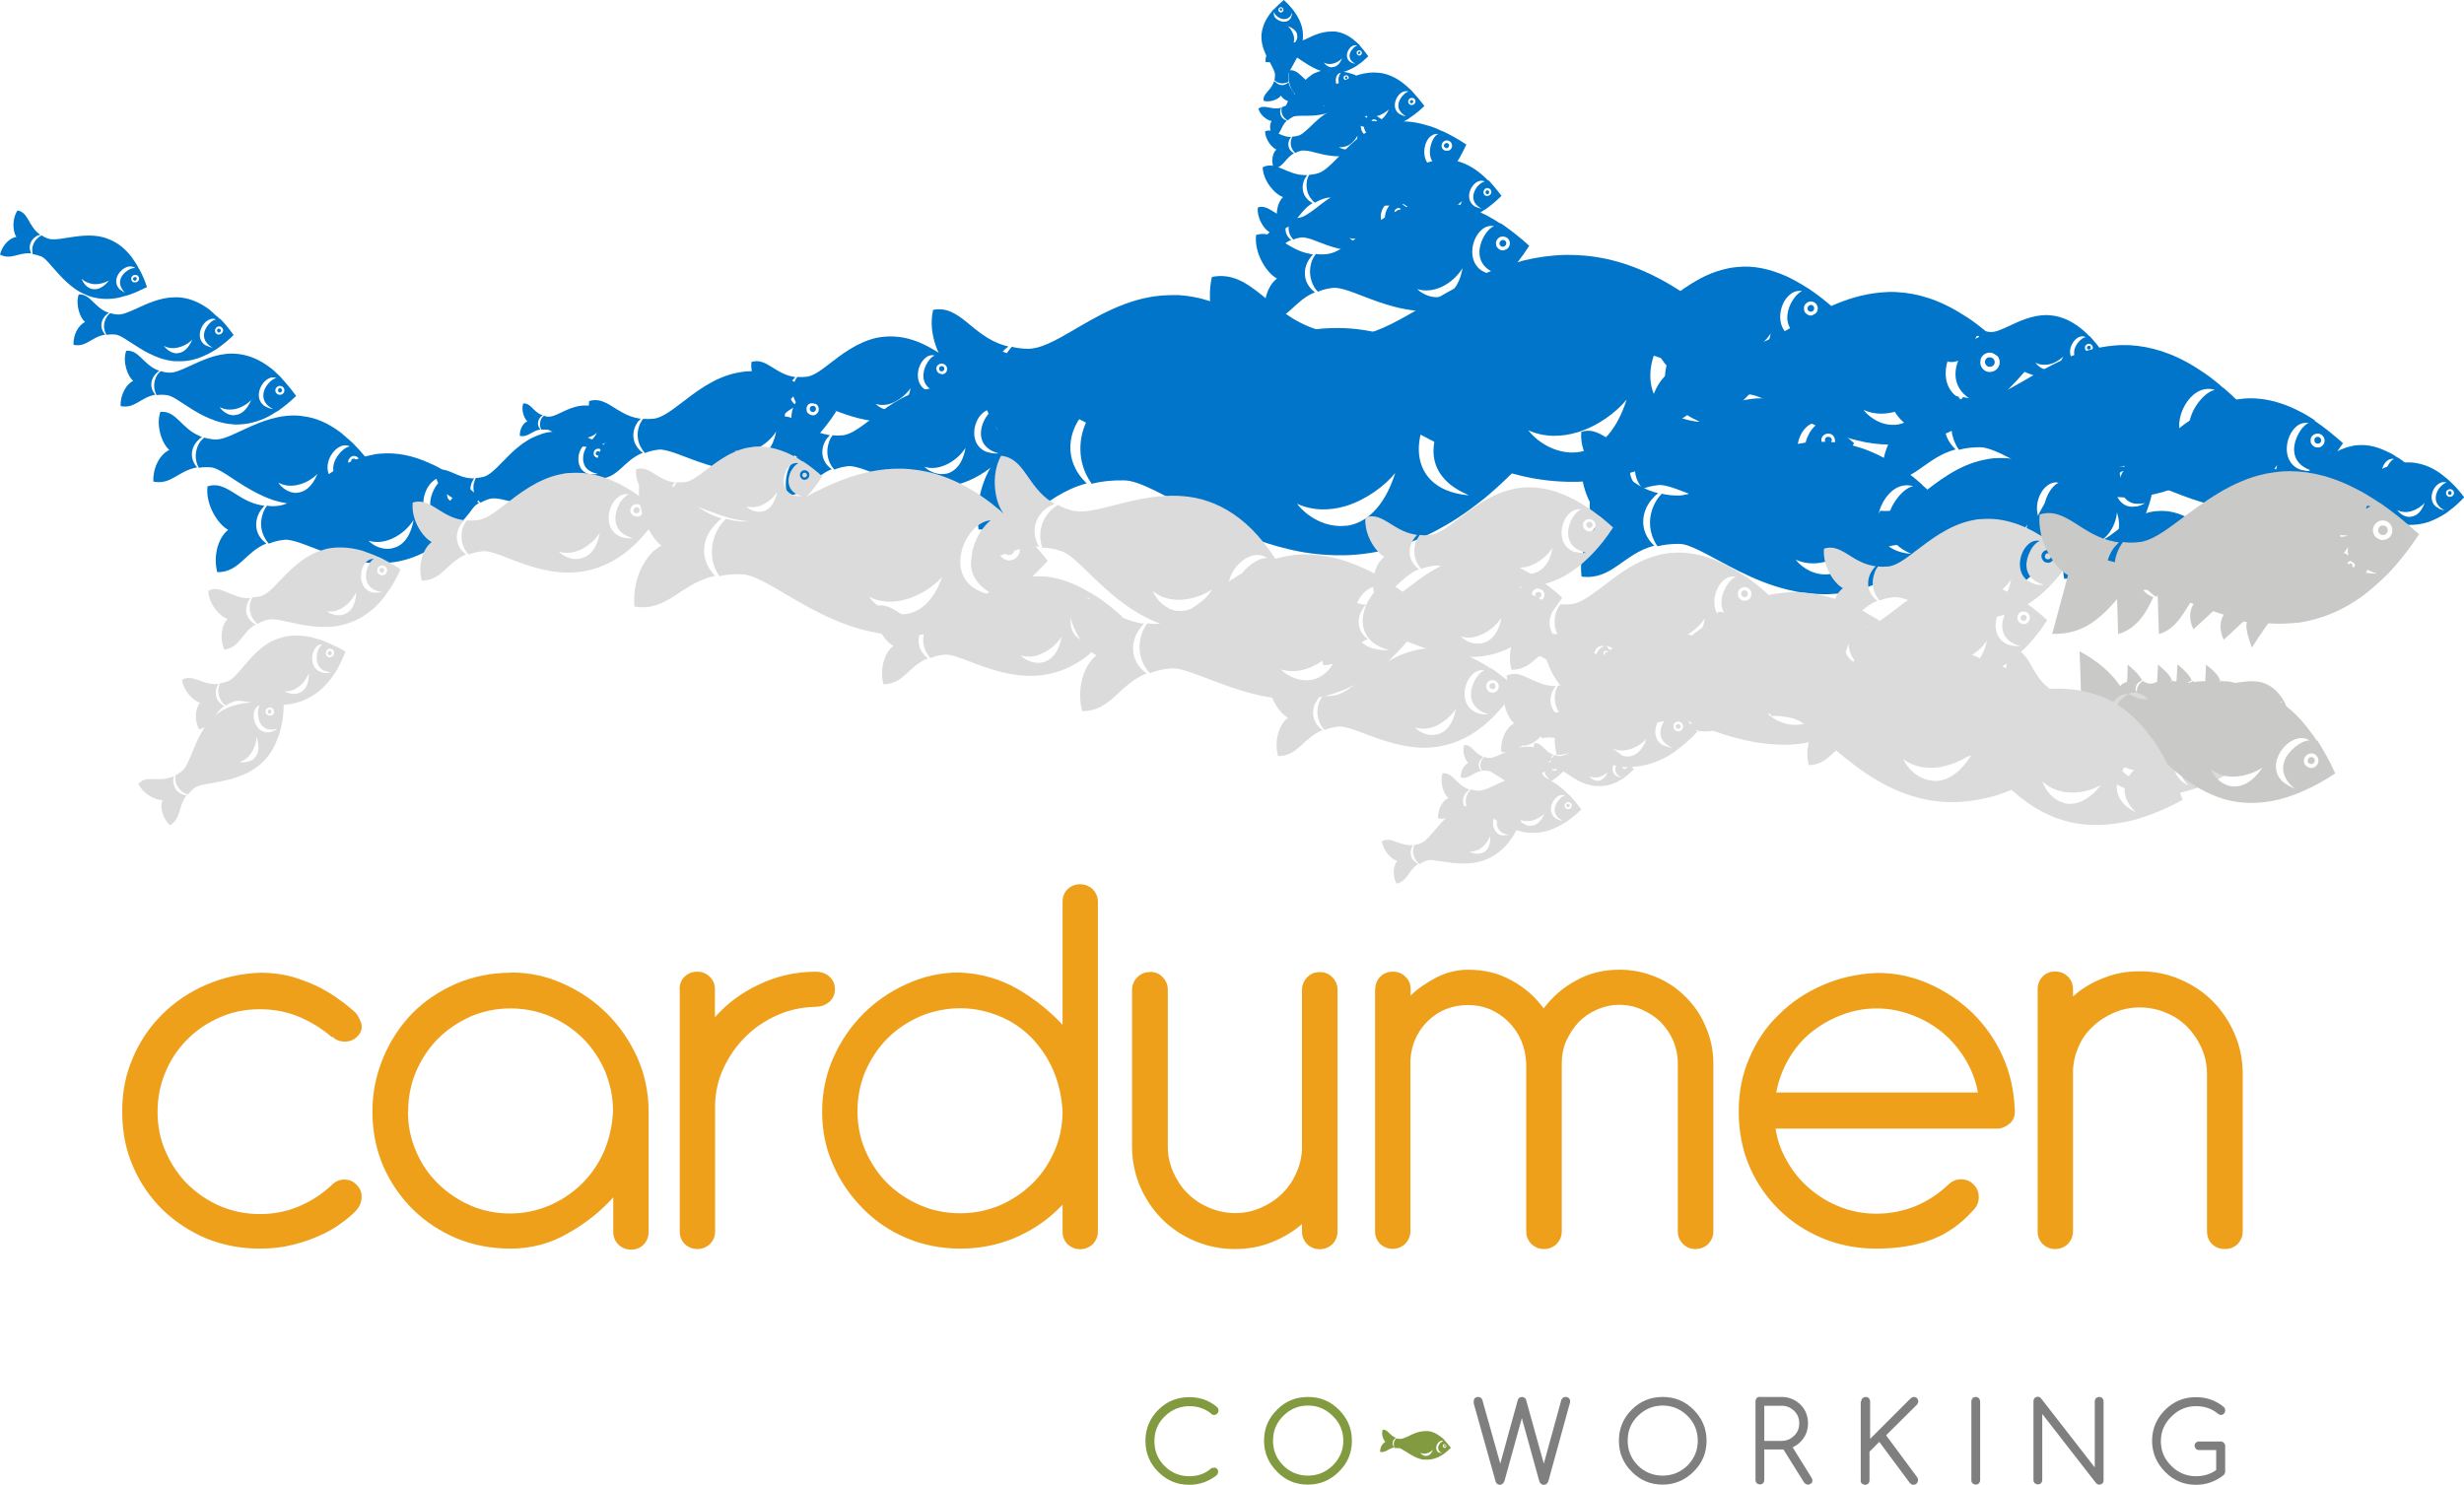 <svg xmlns="http://www.w3.org/2000/svg" id="Capa_2" data-name="Capa 2" viewBox="0 0 123.39 74.36"><defs><style>      .cls-1 {        fill: #829b40;      }      .cls-1, .cls-2, .cls-3, .cls-4, .cls-5, .cls-6 {        stroke-width: 0px;      }      .cls-2 {        fill: #807f7f;      }      .cls-3 {        fill: #c9c9c8;      }      .cls-4 {        fill: #dcdbdb;      }      .cls-5 {        fill: #eea01b;      }      .cls-6 {        fill: #0075c9;      }    </style></defs><g id="Contenido"><g><g><path class="cls-6" d="m66,16.86c.1-.09.2-.17.31-.25-.11-.03-.2-.06-.31-.09-2.45-.73-3.3-3.04-5.31-2.65-.44,1.88.62,4.08,1.58,4.74-1.02.56-1.92,2.29-1.69,4.21,2.29.28,3.08-1.68,5.42-2.3-1.21-1.14-.97-2.72,0-3.67Zm19.97.78h-.02c-.19,0-.34.14-.36.33-.01.2.14.37.34.38h.02c.19,0,.35-.14.35-.33.01-.21-.13-.37-.33-.37Zm-.02-1.7c-.23-.21-.46-.39-.68-.57-.43-.34-.87-.64-1.29-.9-1.79-1.13-3.45-1.62-4.97-1.69-.41-.02-.81-.02-1.2.02-2.69.22-4.95,1.61-6.8,2.69-1.24.72-2.3,1.3-3.19,1.3-.45,0-.86-.06-1.23-.14-.23.23-.42.5-.57.82-.36.77-.43,1.75,0,2.65.08.15.16.3.27.45.47-.12.99-.19,1.61-.19.4,0,.93.21,1.54.5,1.62.78,3.91,2.28,6.65,2.93.77.19,1.56.3,2.39.32.18,0,.35,0,.54,0,1.57-.06,3.23-.48,4.97-1.49.43-.24.85-.52,1.29-.84.23-.16.46-.35.68-.53.87-.72,1.75-1.58,2.64-2.64-.9-1.06-1.78-1.95-2.64-2.68Zm-6.95,6.71c-.97.12-1.95-.43-2.47-1.1.82.37,1.68.34,2.47.1,1.02-.31,1.93-.99,2.46-1.64-.58,1.8-1.53,2.53-2.46,2.64Zm4.97-1.8c-2.11-.91-1.39-3.72,0-4.59.39-.24.84-.33,1.29-.18,0,0,.02.01.04.02h-.04c-.37.06-.9.49-1.29,1.08-.62.91-.94,2.2,0,3.19.27.29.67.54,1.18.77-.46-.05-.85-.14-1.18-.29Zm1.97-2.14h-.04c-.31-.02-.56-.23-.65-.49-.03-.09-.05-.18-.03-.28.01-.06.02-.13.03-.19.1-.29.37-.49.68-.49,0,0,.03,0,.04,0,.4.01.71.37.68.76-.01.39-.34.69-.72.69Z"></path><path class="cls-6" d="m54.41,20.54c.1-.1.2-.17.31-.25-.11-.02-.21-.05-.31-.08-2.45-.74-3.3-3.05-5.31-2.66-.44,1.89.62,4.09,1.58,4.75-1.03.56-1.92,2.28-1.68,4.21,2.29.29,3.08-1.68,5.42-2.3-1.21-1.14-.97-2.72,0-3.67Zm19.97.77h-.03c-.18,0-.34.15-.36.34,0,.2.14.36.34.38h.02c.19,0,.35-.15.35-.34,0-.19-.13-.36-.33-.37Zm-.03-1.71c-.24-.19-.47-.38-.69-.56-.43-.34-.86-.64-1.28-.91-1.79-1.13-3.45-1.61-4.98-1.69-.42-.02-.81-.01-1.21.02-2.68.23-4.94,1.62-6.79,2.69-1.24.72-2.31,1.3-3.2,1.3-.46,0-.86-.06-1.23-.14-.23.23-.42.5-.57.82-.36.77-.43,1.75,0,2.65.08.16.16.3.27.45.46-.12.98-.18,1.61-.17.41,0,.93.21,1.53.5,1.62.78,3.91,2.28,6.65,2.93.76.19,1.56.3,2.4.32.18,0,.35,0,.54,0,1.56-.05,3.23-.47,4.98-1.49.42-.24.85-.52,1.28-.84.23-.17.46-.35.69-.53.87-.72,1.75-1.59,2.65-2.64-.91-1.06-1.79-1.95-2.65-2.69Zm-6.94,6.73c-.98.12-1.94-.42-2.46-1.1.81.37,1.67.35,2.46.11,1.02-.32,1.93-1,2.46-1.65-.58,1.81-1.53,2.53-2.46,2.65Zm4.97-1.8c-2.12-.93-1.39-3.73,0-4.59.39-.24.83-.33,1.28-.18.02,0,.03,0,.05.02-.02,0-.03,0-.05,0-.37.06-.89.49-1.28,1.07-.62.9-.95,2.21,0,3.19.27.29.66.54,1.18.77-.47-.04-.86-.14-1.18-.28Zm1.97-2.15h-.04c-.3-.02-.55-.22-.65-.49-.03-.08-.03-.18-.03-.27,0-.07.02-.14.03-.2.1-.28.37-.49.69-.49.02,0,.03,0,.03,0,.4.02.71.36.69.76-.01.39-.34.69-.72.69Z"></path><path class="cls-6" d="m31.97,21.1s.08-.09.12-.13c-.05,0-.09-.01-.14-.02-1.09-.19-1.59-1.14-2.45-.86-.09.84.5,1.73.95,1.97-.42.29-.71,1.1-.5,1.92,1.02,0,1.25-.91,2.24-1.3-.59-.43-.59-1.13-.21-1.6Zm8.72-.77h-.01c-.08,0-.13.08-.13.16,0,.08.08.15.17.15h.01c.07-.02.14-.08.13-.17,0-.09-.08-.16-.17-.14Zm-.1-.73c-.11-.08-.22-.15-.33-.21-.21-.13-.42-.23-.61-.33-.84-.39-1.59-.51-2.25-.46-.19.02-.36.04-.53.08-1.15.24-2.06.98-2.81,1.55-.5.38-.93.69-1.31.74-.2.02-.38.02-.55.01-.08.12-.16.24-.2.38-.12.36-.09.79.16,1.15.03.06.08.12.14.18.19-.08.42-.14.69-.17.19-.02.42.05.69.13.76.25,1.83.77,3.05.91.35.04.71.04,1.06,0,.08,0,.15-.02.23-.03.68-.11,1.38-.39,2.08-.93.17-.12.34-.28.51-.44.09-.09.18-.18.27-.27.34-.36.67-.78,1-1.29-.44-.41-.88-.75-1.29-1.01Zm-2.65,3.3c-.42.11-.87-.08-1.13-.33.37.11.75.04,1.07-.1.43-.19.79-.54.99-.86-.16.82-.53,1.18-.93,1.29Zm2.06-1.06c-.97-.28-.81-1.54-.25-2,.15-.13.34-.19.55-.14,0,0,.02,0,.02,0h-.02c-.16.05-.35.26-.5.54-.22.42-.28,1.01.18,1.38.14.11.32.2.56.27-.21,0-.39-.01-.53-.06Zm.74-1.04h-.01c-.14.01-.25-.07-.32-.17-.01-.04-.02-.08-.02-.12,0-.03,0-.06,0-.08.02-.13.13-.24.27-.25h0c.18-.01.33.12.34.29.02.17-.12.32-.28.34Z"></path><path class="cls-6" d="m39.73,19s.07-.08.1-.11c-.04,0-.08-.01-.1-.02-.94-.16-1.37-.97-2.1-.74-.08.73.42,1.49.8,1.68-.35.26-.6.94-.42,1.64.86,0,1.06-.77,1.89-1.11-.5-.37-.49-.96-.17-1.35Zm7.42-.66h-.01c-.07,0-.11.06-.11.14,0,.08.07.13.14.12h0c.07,0,.12-.07.12-.14,0-.07-.06-.13-.14-.12Zm-.09-.64c-.1-.06-.19-.12-.28-.17-.17-.1-.35-.2-.52-.28-.71-.34-1.34-.43-1.91-.39-.16.01-.3.03-.45.06-.98.22-1.75.83-2.39,1.32-.42.33-.79.59-1.11.63-.17.02-.32.02-.47.01-.08.09-.13.2-.17.33-.1.3-.09.67.12.97.03.06.07.11.12.16.17-.07.35-.12.58-.14.16-.01.35.03.59.12.64.22,1.56.66,2.6.77.29.04.59.04.9.01.07-.01.13-.02.2-.03.58-.09,1.18-.33,1.76-.78.16-.1.3-.23.44-.37.07-.07.15-.14.23-.23.28-.31.57-.67.85-1.1-.38-.35-.75-.64-1.1-.88Zm-2.25,2.81c-.35.1-.74-.05-.96-.28.32.1.64.05.91-.08.37-.17.67-.46.84-.71-.13.69-.45,1.01-.79,1.08Zm1.76-.89c-.84-.24-.7-1.31-.23-1.69.13-.12.3-.17.47-.12h.01-.01c-.14.04-.31.22-.43.46-.18.36-.24.86.16,1.18.11.1.27.17.47.23-.17.01-.32,0-.44-.04Zm.62-.88h0c-.11,0-.22-.05-.27-.15-.01-.03-.02-.06-.03-.1,0-.01,0-.04,0-.06.02-.12.12-.21.23-.21,0-.01,0-.01.02-.01.15,0,.28.1.29.25.01.15-.09.27-.24.29Z"></path><path class="cls-6" d="m41.45,21.92s.07-.09.11-.13c-.05,0-.09,0-.14-.02-1.1-.18-1.61-1.14-2.46-.86-.09.84.5,1.74.96,1.98-.42.3-.71,1.1-.5,1.92,1.01,0,1.24-.91,2.23-1.31-.6-.42-.58-1.12-.2-1.59Zm8.72-.77h-.01c-.08,0-.14.08-.13.16,0,.09.08.15.16.14h.01c.09-.01.14-.08.13-.17,0-.08-.08-.14-.16-.14Zm-.1-.74c-.11-.07-.22-.14-.33-.21-.21-.12-.41-.23-.61-.32-.84-.39-1.58-.51-2.25-.46-.18.02-.35.04-.52.08-1.16.25-2.06.97-2.81,1.55-.5.38-.93.69-1.31.75-.21.02-.38.02-.54,0-.09.1-.16.24-.2.39-.12.36-.09.78.14,1.15.04.06.09.12.14.18.2-.08.41-.14.69-.17.18-.02.41.04.7.13.74.25,1.82.78,3.05.91.34.03.7.04,1.06,0,.08-.01.15-.02.23-.03.68-.1,1.38-.39,2.08-.92.17-.13.35-.27.51-.44.09-.09.19-.17.27-.27.34-.36.67-.78,1-1.29-.45-.4-.88-.74-1.3-1.01Zm-2.65,3.31c-.42.1-.87-.08-1.13-.34.37.12.74.05,1.08-.1.43-.19.79-.54.98-.85-.14.82-.53,1.18-.92,1.29Zm2.07-1.06c-.97-.28-.82-1.54-.26-1.99.16-.13.35-.19.56-.16,0,0,0,0,.01,0,0,0,0,0-.01.01-.16.05-.37.26-.5.53-.22.43-.28,1.02.17,1.39.14.12.32.21.56.27-.21.01-.37,0-.53-.06Zm.74-1.04s-.01,0-.02,0c-.13.01-.25-.06-.31-.18-.02-.04-.03-.07-.03-.12,0-.03,0-.06,0-.09.03-.12.13-.23.27-.25h.02c.18-.01.33.12.34.29.02.17-.1.31-.27.33Z"></path><path class="cls-6" d="m65.64,12.88c.03-.05.08-.1.12-.14-.05,0-.1,0-.14-.02-1.22-.21-1.77-1.25-2.72-.95-.1.93.54,1.92,1.05,2.18-.46.33-.78,1.21-.55,2.12,1.11,0,1.37-1,2.45-1.43-.64-.47-.63-1.25-.21-1.76Zm9.61-.86h-.01c-.09.02-.16.1-.15.18,0,.09.09.17.19.16h0c.09-.02.16-.1.15-.18,0-.1-.08-.17-.18-.16Zm-.11-.82c-.13-.08-.25-.16-.37-.23-.22-.13-.45-.25-.67-.35-.93-.43-1.75-.56-2.49-.51-.2.02-.39.04-.57.08-1.28.27-2.27,1.08-3.09,1.71-.55.43-1.03.76-1.45.82-.22.03-.42.03-.6,0-.1.12-.18.27-.23.43-.12.38-.09.86.17,1.27.05.07.09.13.16.19.21-.09.46-.16.75-.19.2-.02.46.04.77.14.83.28,2.01.86,3.37,1,.38.04.77.06,1.17,0,.08,0,.17-.01.25-.02.75-.12,1.53-.43,2.3-1.02.19-.15.38-.31.57-.48.1-.1.2-.2.3-.3.37-.4.74-.87,1.1-1.43-.49-.45-.98-.82-1.43-1.13Zm-2.92,3.65c-.46.12-.95-.08-1.25-.37.42.13.83.06,1.2-.1.47-.21.86-.6,1.07-.95-.16.9-.57,1.31-1.01,1.42Zm2.28-1.16c-1.07-.32-.9-1.7-.28-2.2.17-.14.38-.21.6-.16.01,0,.02,0,.03,0h-.03c-.17.05-.4.29-.55.59-.24.47-.31,1.11.2,1.53.15.12.34.22.61.29-.22.01-.41-.02-.57-.06Zm.81-1.15h-.02c-.15.01-.28-.07-.34-.19-.03-.04-.03-.08-.03-.13-.02-.03,0-.07,0-.1.03-.13.14-.26.3-.27h.01c.19-.02.37.12.38.32.01.18-.12.34-.31.36Z"></path><path class="cls-6" d="m81.06,16.13s.08-.1.13-.14c-.05-.01-.1-.02-.14-.03-1.22-.19-1.77-1.25-2.72-.94-.09.93.55,1.92,1.05,2.17-.46.34-.79,1.22-.56,2.12,1.12,0,1.38-1,2.47-1.43-.65-.47-.64-1.24-.23-1.75Zm9.61-.85h0c-.09,0-.16.09-.16.18.01.09.09.16.19.15h0c.09,0,.16-.09.15-.18-.01-.09-.09-.17-.19-.16Zm-.1-.82c-.12-.08-.25-.16-.37-.23-.23-.13-.46-.26-.67-.36-.94-.43-1.75-.57-2.49-.5-.2.02-.39.04-.58.09-1.27.27-2.27,1.08-3.1,1.7-.56.43-1.01.77-1.45.82-.21.03-.42.03-.6,0-.1.13-.17.28-.22.44-.12.39-.1.86.16,1.27.04.07.09.13.16.2.21-.09.47-.16.75-.19.2-.02.46.04.77.15.83.27,2.01.86,3.37.99.38.04.77.05,1.17,0,.08,0,.17-.02.25-.03.75-.12,1.52-.42,2.3-1.01.19-.15.37-.3.56-.49.11-.1.2-.2.31-.3.37-.39.73-.86,1.1-1.43-.5-.46-.98-.83-1.43-1.13Zm-2.92,3.65c-.46.12-.96-.08-1.25-.37.41.13.82.06,1.19-.09.47-.23.87-.61,1.08-.95-.16.9-.57,1.3-1.02,1.42Zm2.28-1.16c-1.08-.31-.91-1.71-.29-2.2.17-.14.38-.21.61-.17,0,0,.01,0,.02,0h-.02c-.18.06-.39.29-.56.6-.24.47-.32,1.12.2,1.53.15.12.34.23.62.29-.23,0-.42-.02-.58-.06Zm.8-1.14h-.02c-.14,0-.28-.08-.34-.2-.02-.04-.03-.08-.03-.13,0-.03,0-.06,0-.1.03-.14.14-.25.3-.28h.02c.19-.01.35.13.37.32.01.19-.12.35-.31.38Z"></path><path class="cls-6" d="m81.91,22.73c.06-.05.09-.09.13-.14-.04,0-.1-.01-.14-.02-1.22-.19-1.77-1.25-2.71-.94-.1.94.54,1.92,1.05,2.17-.46.33-.78,1.22-.56,2.12,1.12,0,1.37-.99,2.45-1.43-.65-.47-.63-1.24-.23-1.76Zm9.62-.85h0c-.09.01-.16.09-.14.18,0,.1.09.17.18.16h0c.09-.01.16-.09.16-.18,0-.1-.09-.17-.19-.16Zm-.1-.82c-.12-.08-.24-.16-.37-.23-.23-.14-.46-.25-.67-.36-.93-.43-1.75-.56-2.5-.51-.19.02-.39.05-.56.08-1.28.28-2.28,1.08-3.1,1.71-.55.43-1.03.77-1.45.82-.22.03-.42.03-.6.01-.1.12-.17.27-.23.43-.13.4-.1.87.16,1.27.04.07.1.14.15.2.22-.08.47-.15.77-.18.2-.03.46.04.77.14.83.28,2.01.86,3.37,1,.38.05.77.05,1.17,0,.09-.01.17-.02.25-.03.75-.12,1.52-.43,2.3-1.01.19-.15.37-.31.56-.49.11-.09.2-.19.3-.29.37-.4.74-.87,1.1-1.42-.5-.45-.98-.82-1.43-1.13Zm-2.93,3.65c-.46.12-.95-.08-1.25-.37.41.13.83.06,1.19-.11.47-.21.87-.6,1.09-.94-.17.91-.57,1.31-1.02,1.42Zm2.28-1.16c-1.07-.31-.89-1.71-.27-2.2.16-.14.37-.2.6-.16h.02s-.01,0-.02,0c-.17.06-.4.29-.55.6-.24.47-.31,1.11.2,1.52.15.12.35.23.61.29-.23.01-.42-.01-.58-.06Zm.81-1.14h0c-.16.01-.3-.07-.35-.2-.03-.03-.03-.08-.03-.12,0-.04,0-.07,0-.1.03-.15.15-.25.3-.27h.01c.2-.02.36.12.37.33.02.18-.11.34-.3.37Z"></path><path class="cls-6" d="m13.12,25.48c.04-.06.08-.1.13-.14-.05-.01-.11-.02-.15-.03-1.22-.2-1.76-1.26-2.71-.95-.11.93.54,1.92,1.04,2.18-.45.33-.78,1.21-.55,2.12,1.12,0,1.37-.99,2.46-1.44-.65-.46-.63-1.23-.22-1.75Zm9.61-.85h0c-.09.01-.15.09-.14.18,0,.1.08.17.18.16h0c.09-.02.16-.1.15-.19,0-.1-.09-.17-.19-.16Zm-.11-.82c-.13-.08-.25-.15-.37-.23-.23-.14-.45-.26-.67-.35-.93-.44-1.75-.57-2.5-.51-.19.01-.38.04-.57.09-1.27.27-2.27,1.08-3.09,1.7-.56.43-1.02.77-1.45.82-.22.03-.41.03-.6,0-.1.13-.17.27-.22.43-.13.4-.1.87.16,1.27.04.06.09.14.15.2.22-.09.47-.16.76-.19.2-.03.46.04.77.14.83.28,2.01.85,3.37,1,.38.03.77.05,1.16,0,.09-.01.17-.02.26-.03.74-.12,1.52-.42,2.3-1.01.18-.15.38-.31.56-.49.09-.09.2-.19.3-.3.37-.39.74-.86,1.1-1.42-.5-.45-.97-.82-1.43-1.13Zm-2.93,3.64c-.45.13-.95-.07-1.24-.37.41.13.82.06,1.18-.1.48-.21.87-.59,1.08-.94-.16.9-.57,1.3-1.02,1.41Zm2.28-1.16c-1.07-.31-.89-1.71-.28-2.2.17-.14.38-.21.6-.16,0,0,0,0,.02,0t-.02,0c-.17.05-.4.28-.56.59-.24.47-.32,1.12.2,1.53.15.12.36.23.61.3-.22,0-.42-.01-.58-.06Zm.82-1.15s-.02,0-.02,0c-.14.01-.28-.07-.35-.19-.01-.03-.02-.08-.03-.13,0-.02,0-.06.01-.09.02-.15.14-.27.29-.28h.02c.19-.02.36.13.37.32.01.18-.12.34-.3.37Z"></path><path class="cls-6" d="m64.55,11.01s.04-.05.07-.08c-.03,0-.05,0-.09,0-.69-.11-1.01-.71-1.54-.54-.06.53.31,1.1.59,1.24-.25.19-.44.69-.31,1.21.64,0,.78-.57,1.39-.82-.36-.27-.36-.71-.12-1Zm5.47-.49h0c-.06.01-.09.05-.09.1,0,.06.05.1.1.1h0c.05-.01.08-.06.08-.1,0-.05-.05-.1-.1-.1Zm-.07-.46c-.07-.05-.14-.09-.21-.13-.13-.08-.25-.14-.38-.21-.53-.25-.98-.32-1.41-.28-.11,0-.23.02-.33.04-.73.15-1.29.61-1.75.97-.32.24-.59.43-.83.46-.12.02-.24.02-.34,0-.05.07-.1.16-.13.25-.07.23-.06.49.1.72.02.04.06.07.09.12.12-.05.27-.09.43-.11.11-.01.27.03.44.08.47.16,1.14.49,1.92.57.21.03.43.03.66,0,.05,0,.09-.01.14-.02.43-.06.86-.24,1.31-.58.1-.09.21-.17.32-.27.05-.06.11-.11.17-.17.21-.22.43-.49.64-.81-.29-.26-.56-.47-.82-.64Zm-1.66,2.07c-.26.07-.54-.04-.71-.21.24.07.47.03.68-.06.26-.12.49-.34.61-.53-.09.5-.34.74-.58.8Zm1.29-.66c-.6-.18-.51-.97-.15-1.25.09-.08.22-.12.34-.09h.02s-.01,0-.02.01c-.09.02-.22.16-.31.33-.13.27-.19.64.11.87.08.07.2.13.35.16-.12.01-.24,0-.34-.03Zm.47-.66h0c-.09,0-.16-.03-.2-.1,0-.03-.02-.05-.02-.07,0-.02,0-.04,0-.06.02-.08.09-.14.18-.16h0c.1-.01.21.07.21.18.01.11-.06.21-.18.21Z"></path><path class="cls-6" d="m99.17,16.62s.05-.04.09-.07c-.03,0-.06-.01-.08-.03-.66-.26-.84-.91-1.39-.86-.18.51.06,1.13.31,1.34-.3.13-.59.58-.57,1.11.62.14.88-.39,1.54-.5-.31-.33-.19-.76.1-.99Zm5.44.7h0c-.05,0-.09.03-.1.08-.01.05.02.1.08.11h0c.05,0,.1-.03.11-.08,0-.06-.03-.11-.08-.11Zm.03-.47c-.06-.06-.12-.12-.17-.17-.11-.1-.21-.2-.33-.28-.47-.36-.91-.53-1.32-.59-.12-.01-.22-.03-.32-.03-.75,0-1.41.32-1.94.57-.36.17-.67.3-.9.28-.13-.01-.23-.03-.34-.07-.06.05-.12.13-.17.21-.12.2-.17.47-.06.73.01.04.03.08.05.14.14-.03.29-.03.45-.02.11.02.25.08.41.19.43.25,1.01.71,1.75.96.21.07.42.12.65.14.05,0,.11,0,.15,0,.43.02.9-.05,1.39-.28.13-.06.25-.13.37-.2.08-.03.14-.09.21-.13.25-.18.51-.39.78-.65-.22-.32-.44-.58-.65-.81Zm-2.06,1.67c-.27.01-.52-.16-.65-.36.21.12.45.13.68.09.28-.06.55-.23.71-.39-.21.48-.49.65-.74.66Zm1.4-.37c-.56-.31-.29-1.05.11-1.26.11-.05.24-.07.36,0h0,0c-.1,0-.25.1-.38.26-.19.23-.31.58-.08.87.07.08.17.16.3.24-.13-.02-.23-.06-.31-.1Zm.6-.54h-.01c-.09-.01-.14-.08-.16-.14,0-.03,0-.06,0-.09,0-.01,0-.03.01-.04.03-.07.12-.13.2-.12,0,0,0,0,.02,0,.1.02.18.12.16.22-.02.12-.11.19-.21.17Z"></path><path class="cls-6" d="m65.81,4.37s.05-.04.08-.06c-.03,0-.05-.02-.07-.03-.59-.24-.75-.81-1.25-.76-.14.45.07,1.01.29,1.2-.27.11-.53.52-.52,1,.56.12.8-.34,1.38-.45-.28-.31-.18-.68.09-.9Zm4.89.63h0s-.09.03-.1.08c0,.04.03.09.07.09h0c.06.01.1-.03.1-.07,0-.05-.03-.09-.08-.1Zm.03-.42c-.06-.06-.1-.1-.16-.15-.1-.09-.19-.18-.29-.25-.4-.32-.81-.48-1.18-.53-.1,0-.2-.02-.29-.02-.67,0-1.24.28-1.73.51-.33.15-.59.27-.81.25-.11-.01-.21-.03-.3-.06-.06.05-.12.11-.16.19-.1.18-.14.42-.06.65.02.04.04.07.05.11.12-.01.25-.02.4,0,.1.01.22.07.37.16.38.24.91.65,1.56.86.19.07.38.11.58.13.05,0,.09,0,.13.01.39.01.81-.04,1.26-.25.11-.06.22-.11.33-.18.06-.03.13-.07.18-.12.24-.15.47-.35.72-.58-.21-.28-.41-.52-.6-.72Zm-1.85,1.5c-.24,0-.47-.15-.59-.33.2.11.41.12.61.08.27-.06.5-.21.65-.35-.19.43-.44.59-.67.6Zm1.25-.34c-.5-.27-.25-.95.1-1.13.1-.05.22-.06.32-.02,0,0,0,0,0,0h0c-.1,0-.23.1-.34.24-.17.21-.28.53-.07.77.06.08.14.15.27.22-.12-.01-.21-.05-.29-.09Zm.54-.48h-.01c-.07-.02-.13-.07-.14-.14,0-.02-.01-.04,0-.07,0-.02,0-.03.02-.04.03-.07.1-.12.18-.1h.02c.09,0,.16.1.14.19-.01.1-.09.16-.19.16Z"></path><path class="cls-6" d="m64.61,6.92s.03-.04.05-.06h-.07c-.54-.03-.84-.46-1.24-.28.01.41.34.82.57.91-.19.16-.28.57-.13.95.49-.06.55-.51,1.01-.76-.32-.18-.35-.51-.19-.76Zm4.18-.87h0s-.07.05-.05.09c0,.04.05.06.08.06h.01s.06-.05.05-.09c0-.04-.05-.07-.09-.06Zm-.08-.35c-.06-.03-.12-.06-.18-.08-.1-.05-.21-.09-.31-.12-.43-.15-.8-.16-1.11-.1-.1.02-.17.03-.25.06-.54.19-.94.59-1.27.91-.23.21-.42.4-.6.43-.09.03-.18.04-.26.04-.05.06-.06.12-.08.19-.04.19,0,.39.14.55.02.03.04.06.07.08.09-.05.2-.09.33-.12.08,0,.2,0,.34.02.37.08.93.27,1.53.27.17,0,.35-.02.51-.06.05,0,.08-.02.12-.03.32-.09.65-.27.96-.57.08-.06.15-.15.23-.24.03-.05.07-.09.1-.14.15-.2.29-.42.42-.68-.25-.17-.48-.31-.69-.42Zm-1.1,1.76c-.2.07-.43,0-.57-.1.19.04.36-.02.52-.1.19-.12.34-.31.42-.47-.02.4-.19.6-.37.68Zm.93-.64c-.48-.08-.48-.7-.23-.95.07-.07.15-.12.26-.11t0,0s0,0,0,0c-.07.03-.16.14-.22.29-.08.22-.08.5.16.67.07.04.16.08.29.09-.1.02-.19.02-.27,0Zm.3-.54h0c-.06.01-.13-.02-.16-.08,0-.01-.02-.03-.02-.05,0,0,0-.03,0-.04,0-.06.05-.12.12-.13h0c.09-.02.17.04.19.12,0,.08-.04.16-.12.18Z"></path><path class="cls-6" d="m64.46,2.12s.03-.03.05-.04c-.01,0-.03-.02-.05-.03-.43-.17-.55-.6-.92-.56-.12.33.03.75.21.88-.21.08-.39.39-.38.73.4.1.58-.25,1.02-.32-.2-.23-.13-.51.07-.67Zm3.62.46h0s-.07.02-.08.06c0,.03.02.07.06.07h0s.07-.02.07-.06c0-.04-.02-.07-.05-.08Zm.02-.31s-.08-.08-.12-.11c-.07-.07-.15-.13-.22-.19-.31-.24-.6-.35-.88-.39-.07,0-.14,0-.22,0-.49,0-.92.21-1.27.38-.24.1-.45.19-.6.17-.09,0-.16,0-.23-.03-.03.03-.09.09-.12.14-.08.13-.1.31-.04.49.02.03.03.06.04.08.09-.01.19-.01.3,0,.08,0,.17.04.27.11.27.17.67.48,1.16.64.14.05.27.08.43.1.03,0,.06,0,.09,0,.28.02.6-.03.93-.19.08-.03.16-.08.25-.13.04-.02.09-.06.13-.09.17-.11.34-.26.52-.43-.15-.21-.29-.39-.43-.54Zm-1.38,1.1c-.17.02-.34-.11-.43-.24.15.09.3.09.45.06.2-.05.37-.16.47-.27-.13.32-.31.44-.49.44Zm.94-.24c-.37-.2-.19-.7.07-.83.08-.03.16-.05.24-.02t.02,0h-.02c-.06.01-.17.08-.25.19-.13.14-.21.38-.05.57.05.05.11.11.21.16-.1-.02-.16-.04-.22-.07Zm.39-.35h0c-.06-.02-.09-.05-.11-.1,0-.02,0-.03,0-.06,0,0,0-.02.01-.03.02-.04.08-.08.13-.07h0c.07.01.13.07.12.15-.02.07-.08.12-.15.12Z"></path><path class="cls-6" d="m63.85,4.11s-.03-.04-.05-.06c0,.02,0,.03-.01.05-.15.45-.57.59-.51.95.34.1.75-.09.87-.26.09.19.42.37.76.33.06-.42-.29-.57-.39-1-.21.22-.5.16-.66-.02Zm.24-3.64h0s.02.06.06.07c.03,0,.06-.02.06-.06h0s-.02-.06-.05-.07c-.05,0-.07.02-.08.06Zm-.32,0s-.07.09-.09.12c-.07.08-.13.16-.18.24-.21.32-.3.62-.33.9,0,.07,0,.15,0,.21.03.49.27.91.46,1.25.12.24.23.43.22.59,0,.09-.02.16-.03.23.03.04.09.08.14.11.14.07.32.08.49.01.03-.01.05-.02.08-.05-.01-.08-.02-.19-.02-.29,0-.07.04-.17.1-.28.15-.29.43-.7.57-1.2.04-.13.06-.28.07-.43v-.1c0-.28-.07-.59-.25-.91-.04-.08-.1-.16-.15-.24-.03-.04-.06-.09-.09-.13-.13-.16-.28-.33-.47-.5-.19.16-.36.32-.5.47Zm1.19,1.3c.03.19-.08.35-.21.45.07-.15.07-.3.03-.45-.06-.19-.17-.36-.29-.46.33.12.47.3.47.47Zm-.3-.91c-.17.38-.69.23-.84-.03-.03-.07-.05-.15-.02-.24t0,0h0c0,.08.08.17.18.25.17.12.4.18.59.02.06-.05.09-.13.14-.22,0,.08-.03.16-.06.22Zm-.38-.37h0c0,.06-.05.1-.09.12-.02.02-.03.02-.06.02-.01,0-.03,0-.03-.02-.06-.02-.09-.07-.08-.12h0c0-.08.06-.13.13-.13.07,0,.12.07.12.14Z"></path><path class="cls-6" d="m64.13,5.46s.02-.05.03-.07c-.03,0-.05.01-.06.02-.45.1-.79-.2-1.08.03.08.34.46.6.66.62-.12.18-.11.53.1.82.39-.16.34-.54.66-.84-.28-.08-.39-.35-.31-.58Zm3.26-1.63h0s-.05.06-.03.09c0,.03.05.05.08.03h0s.04-.06.03-.09c-.02-.03-.06-.05-.09-.03Zm-.16-.27c-.06,0-.1-.02-.16-.03-.1-.02-.2-.03-.28-.03-.38-.02-.69.04-.95.16-.07.03-.13.06-.18.11-.41.27-.65.69-.86,1.02-.14.23-.25.41-.39.49-.08.03-.14.07-.22.09-.02.06-.02.12-.02.18.01.16.08.32.24.43.02.02.05.03.08.05.06-.06.14-.12.24-.17.06-.04.17-.05.29-.06.33-.01.82.03,1.32-.1.14-.04.28-.09.41-.16.03-.02.06-.03.09-.04.26-.15.48-.37.67-.68.05-.08.09-.16.14-.24.02-.06.04-.1.06-.15.07-.19.14-.41.19-.66-.24-.09-.46-.15-.66-.19Zm-.52,1.68c-.14.1-.35.1-.49.03.16-.01.3-.09.4-.2.14-.14.23-.33.25-.48.07.35-.02.54-.17.64Zm.64-.72c-.42.04-.55-.48-.4-.74.05-.07.11-.12.19-.14h.01s0,0,0,0c-.05.05-.1.16-.12.29-.02.19.04.43.28.51.08.02.16.03.25.02-.08.04-.14.05-.21.06Zm.13-.51h0c-.06.03-.12.01-.15-.02-.01-.01-.02-.03-.03-.04s-.02-.03-.02-.03c0-.06.02-.11.07-.14h.01c.06-.03.14,0,.17.06.03.06.02.14-.06.18Z"></path><path class="cls-6" d="m1.92,11.79s.06-.02.1-.03c-.02-.02-.05-.03-.07-.05-.54-.42-.53-1.07-1.07-1.17-.29.42-.24,1.07-.06,1.33-.31.03-.7.39-.82.88.54.29.93-.12,1.56-.06-.19-.4.02-.76.36-.91Zm4.88,2.09h-.02s-.09,0-.11.05c-.02.05,0,.11.05.12h0c.05.02.1,0,.12-.05.02-.05,0-.11-.04-.13Zm.15-.42c-.03-.07-.07-.15-.11-.21-.07-.12-.16-.24-.23-.35-.34-.45-.7-.72-1.07-.88-.11-.05-.21-.08-.31-.12-.69-.2-1.38-.06-1.94.02-.38.07-.71.1-.91.02-.12-.04-.21-.09-.29-.15-.08.03-.16.09-.22.15-.17.16-.28.4-.25.66,0,.05.02.09.02.13.13.02.26.05.42.11.1.04.21.14.33.27.33.35.76.93,1.37,1.36.17.12.36.22.56.3.05.03.08.03.14.06.39.13.84.19,1.38.1.12-.02.25-.05.39-.1.07-.01.15-.03.22-.06.28-.09.58-.23.91-.39-.12-.36-.25-.67-.4-.92Zm-2.36,1.01c-.25-.07-.43-.29-.5-.51.17.17.38.24.6.27.29.02.57-.07.77-.18-.32.4-.62.48-.87.42Zm1.41.03c-.44-.44.01-1.06.44-1.15.13-.02.24,0,.34.08,0,0,0,0,0,0,0,0,0,0,0,0-.11-.02-.27.03-.42.14-.24.16-.44.46-.31.79.05.1.11.21.22.31-.1-.06-.2-.12-.26-.17Zm.69-.36h-.01c-.07-.03-.11-.11-.11-.19,0-.01,0-.04.02-.07,0-.02,0-.03.03-.04.05-.07.14-.09.22-.06,0,0,0,0,.01,0,.1.04.14.16.1.25-.05.1-.16.14-.25.1Z"></path><path class="cls-6" d="m10,21.97s.08-.05.12-.08c-.03-.01-.08-.02-.11-.05-.93-.36-1.17-1.29-1.98-1.21-.24.72.1,1.61.45,1.91-.42.18-.83.82-.8,1.58.88.19,1.25-.55,2.19-.71-.43-.49-.29-1.09.13-1.43Zm7.73,1h0c-.07,0-.14.04-.15.12-.01.08.04.14.12.16h0c.07,0,.14-.05.15-.12,0-.08-.05-.15-.12-.16Zm.05-.66c-.08-.09-.17-.17-.25-.24-.16-.15-.32-.27-.46-.4-.67-.5-1.28-.75-1.88-.82-.16-.03-.31-.04-.47-.04-1.05,0-1.98.46-2.74.81-.5.24-.94.43-1.28.39-.19-.02-.34-.05-.48-.09-.09.08-.19.18-.25.29-.16.28-.23.66-.1,1.03.02.06.05.12.09.19.19-.03.39-.04.63-.02.16.02.35.12.58.25.6.36,1.44,1.02,2.49,1.38.28.09.59.16.92.2.07,0,.13.01.21.01.61.03,1.28-.07,1.99-.4.17-.09.35-.18.53-.29.09-.06.2-.12.28-.19.37-.25.74-.55,1.12-.93-.32-.45-.63-.83-.94-1.14Zm-2.93,2.38c-.39,0-.74-.24-.91-.52.3.17.63.19.95.12.4-.08.79-.32,1.01-.56-.28.69-.68.94-1.05.95Zm2-.53c-.79-.43-.41-1.5.16-1.78.16-.09.34-.1.51-.02h.02-.02c-.15.02-.37.16-.54.38-.28.33-.44.83-.11,1.24.11.12.24.24.43.34-.18-.04-.32-.08-.45-.15Zm.84-.76h-.02c-.11-.02-.21-.11-.23-.22,0-.03,0-.07,0-.1,0-.03.01-.06.03-.07.06-.11.16-.19.28-.17h.01c.16.02.27.17.24.31-.02.15-.16.25-.3.25Z"></path><path class="cls-6" d="m7.87,18.64s.07-.05.11-.07c-.03-.02-.07-.03-.09-.03-.73-.3-.94-1.03-1.57-.97-.2.57.08,1.28.35,1.51-.32.14-.65.66-.63,1.26.7.15,1-.44,1.74-.57-.34-.38-.22-.87.11-1.13Zm6.16.8h0c-.05,0-.1.03-.11.09,0,.07.03.12.09.13h0c.05,0,.1-.03.12-.1,0-.05-.04-.11-.1-.12Zm.05-.53c-.07-.07-.14-.13-.21-.2-.12-.12-.24-.23-.36-.31-.53-.4-1.03-.59-1.5-.66-.12-.01-.25-.03-.38-.03-.84,0-1.57.37-2.17.64-.41.19-.76.35-1.03.31-.14,0-.27-.04-.38-.07-.08.06-.15.14-.2.23-.13.24-.18.54-.07.83.02.04.04.09.06.14.16-.02.32-.03.51,0,.13.01.28.09.46.19.48.29,1.14.81,1.97,1.09.23.08.48.14.74.17.06,0,.11,0,.17.02.49.02,1.02-.06,1.59-.32.14-.06.28-.14.42-.23.08-.05.16-.1.24-.14.28-.2.58-.44.89-.74-.27-.36-.51-.65-.75-.91Zm-2.35,1.89c-.31.01-.59-.19-.73-.41.24.13.51.15.77.1.32-.07.62-.26.81-.45-.24.55-.55.74-.84.75Zm1.59-.42c-.63-.34-.33-1.19.13-1.42.12-.07.27-.08.4-.02,0,0,0,0,0,0h0c-.12,0-.29.12-.43.29-.22.27-.35.66-.09.99.08.1.19.19.35.27-.14-.02-.27-.06-.36-.12Zm.68-.61h-.02c-.09,0-.16-.08-.19-.17,0-.03,0-.06,0-.08,0-.02.01-.05.02-.06.05-.09.13-.15.23-.13h.01c.12.02.21.13.19.25-.01.12-.13.21-.24.19Z"></path><path class="cls-6" d="m5.36,15.73s.06-.04.1-.06c-.04-.01-.07-.02-.09-.03-.67-.27-.86-.94-1.43-.89-.17.52.07,1.17.32,1.38-.3.13-.6.6-.58,1.14.64.14.9-.4,1.59-.51-.32-.35-.21-.79.09-1.03Zm5.62.73h0c-.06-.01-.1.03-.11.08-.01.05.03.11.08.12h0c.05,0,.1-.04.11-.09,0-.06-.03-.1-.09-.11Zm.03-.48c-.06-.07-.12-.12-.19-.17-.11-.11-.23-.21-.33-.3-.48-.36-.94-.54-1.37-.6-.11-.02-.23-.02-.34-.02-.76,0-1.43.33-1.98.58-.38.17-.69.31-.94.28-.12-.01-.24-.03-.34-.07-.06.05-.14.13-.18.21-.13.21-.18.48-.07.75.02.04.04.09.06.13.14-.02.29-.03.46-.01.12.01.25.08.42.18.44.26,1.05.74,1.81,1,.21.07.43.12.67.15.04,0,.1,0,.15,0,.45.03.93-.05,1.45-.3.12-.05.25-.12.38-.2.07-.04.14-.09.21-.13.27-.19.54-.4.82-.68-.23-.32-.46-.6-.68-.82Zm-2.13,1.72c-.28,0-.53-.17-.67-.38.22.13.46.14.69.09.29-.06.57-.23.73-.4-.21.49-.49.67-.75.68Zm1.45-.38c-.57-.31-.3-1.09.12-1.3.12-.06.25-.08.37-.02,0,0,0,0,0,0h0c-.1.01-.26.1-.39.27-.2.24-.33.6-.08.9.06.09.17.17.31.25-.13-.03-.24-.06-.32-.12Zm.61-.56s0,0,0,0c-.09-.01-.16-.08-.17-.15,0-.03,0-.06,0-.08,0-.02,0-.03.02-.06.03-.08.11-.13.2-.12,0,0,0,0,0,0,.12.01.2.12.18.23-.03.11-.12.18-.23.18Z"></path><path class="cls-6" d="m27.12,20.84s.05-.03.06-.04c0,0-.03-.02-.06-.02-.43-.17-.55-.61-.92-.57-.11.34.05.75.21.89-.2.08-.39.38-.38.73.41.09.59-.25,1.03-.32-.2-.23-.13-.51.06-.67Zm3.63.47h0s-.07.02-.07.06c0,.03.02.06.05.06h0s.07-.02.08-.06c0-.03-.02-.06-.05-.07Zm.02-.31s-.07-.08-.11-.11c-.07-.08-.15-.13-.22-.19-.31-.24-.6-.35-.88-.39-.07,0-.15,0-.22,0-.49-.01-.92.2-1.28.37-.24.12-.44.2-.6.19-.09,0-.15-.02-.22-.05-.05.04-.09.09-.12.13-.08.14-.11.32-.05.48.02.04.03.06.04.09.09,0,.19-.01.29,0,.07,0,.17.05.28.12.27.17.67.48,1.15.64.13.04.28.08.43.09.03,0,.06,0,.1.02.28.01.59-.04.93-.19.08-.04.17-.08.25-.14.05-.02.09-.05.13-.08.18-.12.35-.26.52-.44-.15-.2-.29-.38-.44-.53Zm-1.37,1.11c-.19.01-.35-.11-.43-.24.14.08.29.09.45.05.2-.04.37-.15.47-.25-.14.31-.32.43-.49.43Zm.93-.24c-.37-.21-.19-.71.07-.84.08-.03.16-.04.24,0h0,0c-.07,0-.17.08-.25.17-.14.16-.21.39-.06.57.04.06.11.12.2.17-.08-.02-.16-.04-.21-.07Zm.39-.36h0c-.06,0-.1-.05-.11-.1,0-.01,0-.03,0-.05,0-.01,0-.03.01-.03.02-.05.08-.08.13-.08h0c.07.01.12.08.11.15,0,.07-.06.12-.14.11Z"></path><path class="cls-6" d="m23.68,24.06s.04-.07.07-.1h-.1c-.82-.02-1.29-.66-1.87-.36.02.61.54,1.2.89,1.33-.27.26-.4.87-.16,1.44.73-.1.81-.78,1.48-1.18-.47-.25-.53-.76-.31-1.13Zm6.24-1.46h0c-.06.01-.09.08-.09.13.01.06.07.1.13.08h0c.05-.01.1-.08.08-.13,0-.06-.07-.1-.13-.08Zm-.15-.53c-.09-.04-.18-.08-.26-.12-.17-.06-.32-.13-.48-.17-.65-.2-1.2-.2-1.68-.11-.13.03-.25.07-.37.12-.82.29-1.39.91-1.88,1.41-.32.33-.6.6-.87.68-.14.03-.27.06-.4.06-.05.09-.08.2-.11.31-.04.27.02.58.23.81.03.04.07.08.12.12.13-.08.29-.15.48-.2.13-.03.31-.02.52.02.57.11,1.41.38,2.31.34.26,0,.5-.04.77-.11.06-.02.11-.02.16-.05.48-.15.96-.42,1.42-.88.11-.11.22-.24.32-.37.06-.07.12-.14.17-.23.2-.29.41-.64.6-1.04-.37-.25-.72-.46-1.05-.61Zm-1.57,2.67c-.29.12-.64.03-.86-.13.28.04.55-.03.77-.18.29-.18.51-.47.62-.72-.02.6-.25.91-.53,1.03Zm1.38-.98c-.73-.1-.75-1.03-.38-1.42.09-.11.22-.18.37-.17.01,0,.01,0,.02,0h-.02c-.1.05-.23.23-.31.44-.11.33-.1.76.28.98.11.07.25.12.43.14-.14.03-.27.03-.39.02Zm.43-.83h-.01c-.1.02-.19-.03-.24-.1-.02-.02-.03-.05-.03-.08,0-.02,0-.04,0-.06,0-.1.07-.19.17-.21h0c.13-.03.26.05.28.17.02.13-.05.24-.16.28Z"></path><path class="cls-6" d="m69.06,8.82s.06-.04.09-.06c-.02-.01-.05-.03-.08-.03-.65-.27-.83-.92-1.39-.86-.17.5.07,1.13.31,1.33-.29.13-.58.58-.56,1.12.62.13.88-.39,1.53-.5-.3-.34-.2-.76.1-1Zm5.44.71h0c-.05-.01-.1.03-.11.09,0,.05.03.1.08.11h0c.06,0,.1-.03.1-.09.01-.06-.02-.1-.08-.11Zm.04-.47c-.06-.06-.12-.12-.17-.17-.11-.1-.22-.2-.33-.28-.46-.35-.9-.53-1.32-.59-.11-.02-.22-.03-.33-.03-.74,0-1.4.33-1.93.57-.36.17-.67.3-.91.27-.12-.01-.23-.03-.33-.07-.07.06-.13.13-.18.21-.12.2-.16.47-.06.72.02.04.03.09.06.13.13-.03.28-.03.45-.02.11.02.24.09.4.17.43.26,1.02.72,1.75.97.2.06.42.12.65.14.04,0,.1,0,.15,0,.43.02.9-.04,1.39-.28.13-.06.25-.12.37-.2.07-.05.14-.09.21-.13.25-.18.51-.39.78-.66-.22-.3-.45-.57-.66-.8Zm-2.07,1.67c-.27,0-.51-.16-.65-.36.22.13.45.13.68.09.28-.06.56-.23.72-.39-.2.49-.47.66-.75.67Zm1.42-.37c-.56-.31-.3-1.06.1-1.26.12-.06.24-.07.36-.01,0,0,.01,0,.01,0h0c-.1.01-.25.11-.38.25-.18.24-.31.59-.08.88.07.08.16.17.31.24-.13-.03-.23-.06-.31-.11Zm.58-.54h-.01c-.09-.01-.15-.07-.17-.15,0-.02,0-.05,0-.08,0-.01.01-.03.02-.05.03-.08.1-.13.19-.12h.01c.11.02.19.12.17.23-.02.1-.1.17-.21.16Z"></path><path class="cls-6" d="m65.38,8.89s.04-.08.08-.12h-.12c-.92-.01-1.45-.73-2.11-.39.03.7.62,1.36,1.02,1.49-.31.3-.44.99-.17,1.64.82-.12.9-.88,1.65-1.34-.53-.28-.61-.84-.36-1.27Zm7.02-1.72h0c-.07.02-.1.09-.09.15.02.07.09.11.16.1h0c.07-.03.1-.09.1-.16-.02-.07-.09-.12-.16-.09Zm-.17-.6c-.11-.04-.2-.09-.29-.13-.2-.08-.37-.14-.54-.18-.74-.22-1.36-.22-1.91-.1-.14.03-.29.07-.41.13-.91.35-1.57,1.06-2.1,1.62-.36.37-.68.68-.98.77-.16.05-.3.06-.44.08-.06.1-.1.21-.12.34-.04.31.02.65.27.92.03.05.08.09.14.13.15-.09.33-.17.54-.23.13-.04.34-.02.58.02.65.11,1.6.4,2.61.36.28-.01.58-.05.87-.12.06-.02.13-.03.18-.06.54-.17,1.09-.48,1.6-1.01.11-.13.24-.27.35-.43.06-.08.13-.16.19-.25.23-.35.45-.73.66-1.19-.42-.28-.82-.5-1.19-.67Zm-1.75,3.04c-.33.14-.72.04-.97-.13.33.04.62-.05.87-.21.34-.21.58-.54.69-.82-.02.69-.28,1.04-.59,1.17Zm1.55-1.12c-.83-.11-.85-1.16-.46-1.6.12-.12.27-.2.43-.18h.02s0,0-.01.01c-.13.05-.27.25-.34.49-.12.38-.11.86.31,1.11.13.07.28.12.49.15-.16.03-.3.03-.43.02Zm.48-.95h-.01c-.11.03-.21-.01-.27-.1-.03-.02-.03-.06-.03-.09-.01-.02-.01-.05-.01-.07,0-.1.08-.2.19-.24,0,0,.02,0,.02,0,.14-.03.28.06.31.2.03.14-.05.27-.18.31Z"></path><path class="cls-6" d="m114.66,23.88s.05-.06.08-.08c-.02,0-.05,0-.08,0-.7-.12-1.01-.72-1.55-.54-.05.53.31,1.09.6,1.24-.26.19-.45.69-.31,1.21.64,0,.78-.57,1.4-.82-.37-.27-.36-.7-.13-.99Zm5.47-.49h0c-.05,0-.09.05-.08.1,0,.06.05.09.1.09h0s.09-.05.09-.1c0-.05-.05-.1-.11-.09Zm-.07-.47c-.07-.05-.13-.09-.2-.14-.13-.07-.26-.14-.38-.19-.53-.25-.99-.33-1.42-.29-.1,0-.21.02-.31.05-.73.15-1.3.61-1.76.97-.31.24-.58.43-.82.46-.13.01-.24.01-.34,0-.06.06-.1.16-.13.24-.07.22-.05.49.09.72.02.03.05.07.08.1.13-.05.27-.08.44-.1.11-.01.26.02.43.08.46.16,1.14.49,1.91.57.21.02.43.03.67,0,.04,0,.09,0,.14-.01.42-.07.86-.24,1.3-.58.11-.08.22-.17.32-.28.06-.05.12-.11.18-.17.21-.22.41-.49.63-.81-.29-.25-.56-.46-.82-.63Zm-1.65,2.08c-.27.06-.54-.06-.71-.22.24.07.47.03.68-.06.28-.13.5-.35.61-.53-.09.51-.33.74-.58.81Zm1.29-.67c-.61-.18-.51-.97-.16-1.25.1-.08.21-.12.35-.09h0s0,0,0,0c-.1.03-.22.16-.31.33-.14.27-.19.63.11.87.08.07.2.13.35.17-.13,0-.24-.01-.34-.04Zm.46-.65h-.01c-.08,0-.16-.03-.19-.11-.02-.03-.03-.05-.03-.08v-.06c.03-.08.09-.14.17-.15h.02c.11-.02.21.07.21.18.01.11-.07.2-.17.21Z"></path><path class="cls-6" d="m117.22,24.13s.06-.05.09-.06c-.03-.01-.06-.02-.08-.02-.67-.24-.87-.88-1.43-.8-.14.51.12,1.13.37,1.33-.29.14-.56.6-.51,1.13.62.11.86-.42,1.5-.56-.31-.32-.23-.76.05-1Zm5.47.46h-.01c-.06,0-.09.05-.09.09-.01.06.03.1.08.11h0c.06,0,.1-.04.1-.09,0-.05-.03-.1-.09-.11Zm.02-.46c-.06-.06-.12-.11-.18-.16-.12-.1-.23-.19-.34-.27-.48-.34-.93-.48-1.35-.53-.11-.01-.22-.01-.33-.01-.74.03-1.38.39-1.91.66-.34.18-.65.32-.88.31-.13,0-.24-.03-.34-.05-.06.06-.12.14-.16.21-.11.21-.14.48-.03.73.01.04.03.09.06.12.13-.03.28-.03.45-.03.12,0,.25.07.42.16.43.24,1.04.68,1.78.89.21.06.43.1.65.12.05.01.1.01.15.01.43,0,.89-.09,1.38-.35.12-.06.25-.13.37-.21.07-.04.13-.09.19-.14.25-.18.5-.41.76-.68-.23-.32-.46-.56-.69-.78Zm-1.99,1.76c-.28.02-.53-.14-.67-.34.23.11.46.12.68.06.28-.08.54-.25.69-.42-.18.49-.44.67-.7.69Zm1.39-.44c-.57-.28-.34-1.04.05-1.24.12-.07.23-.08.36-.04,0,0,0,0,0,0h0c-.1.02-.25.13-.37.28-.17.24-.28.6-.03.88.06.08.16.16.31.23-.13-.02-.24-.05-.32-.1Zm.56-.56h0c-.08,0-.15-.07-.17-.14-.01-.02-.01-.05-.01-.07,0-.02.01-.04.01-.05.03-.08.11-.13.2-.13h.01c.12.01.19.11.18.21-.02.1-.11.19-.22.17Z"></path><path class="cls-6" d="m106.43,22.73s.09-.09.13-.14c-.05,0-.1-.01-.15-.02-1.22-.19-1.77-1.25-2.71-.94-.1.94.54,1.92,1.05,2.17-.46.33-.79,1.22-.55,2.12,1.11,0,1.37-.99,2.45-1.43-.65-.47-.64-1.24-.22-1.76Zm9.62-.85h-.01c-.09.01-.16.09-.14.18,0,.1.08.17.18.16h.01c.09-.01.16-.09.15-.18-.02-.1-.1-.17-.19-.16Zm-.12-.82c-.12-.08-.24-.16-.36-.23-.23-.14-.46-.25-.68-.36-.93-.43-1.75-.56-2.49-.51-.2.02-.39.05-.58.08-1.27.28-2.27,1.08-3.09,1.71-.55.43-1.02.77-1.45.82-.22.03-.42.03-.61.01-.09.12-.17.27-.22.43-.12.4-.1.87.16,1.27.05.07.09.14.15.2.21-.08.47-.15.75-.18.2-.03.47.04.77.14.82.28,2.02.86,3.36,1,.38.05.78.05,1.17,0,.09-.01.18-.02.25-.03.75-.12,1.52-.43,2.29-1.01.19-.15.38-.31.58-.49.09-.09.19-.19.29-.29.37-.4.74-.87,1.11-1.42-.5-.45-.97-.82-1.43-1.13Zm-2.92,3.65c-.46.12-.95-.08-1.25-.37.42.13.82.06,1.19-.11.47-.21.86-.6,1.08-.94-.17.91-.58,1.31-1.02,1.42Zm2.27-1.16c-1.07-.31-.88-1.71-.27-2.2.17-.14.38-.2.6-.16h.03s-.01,0-.03,0c-.17.06-.39.29-.54.6-.24.47-.32,1.11.19,1.52.15.12.35.23.62.29-.23.01-.43-.01-.59-.06Zm.82-1.14h-.02c-.15.01-.28-.07-.34-.2-.03-.03-.03-.08-.03-.12,0-.04,0-.07,0-.1.03-.15.16-.25.3-.27h.02c.19-.02.36.12.38.33.01.18-.13.34-.31.37Z"></path><path class="cls-6" d="m97.94,20.05c.06-.06.13-.12.2-.16-.07-.02-.13-.04-.2-.06-1.65-.5-2.22-2.05-3.57-1.79-.31,1.26.41,2.74,1.06,3.19-.69.37-1.3,1.54-1.14,2.83,1.54.19,2.07-1.13,3.64-1.55-.81-.76-.66-1.82,0-2.46Zm13.41.52h-.02c-.13,0-.23.09-.23.23-.02.13.09.24.22.25h.02c.12,0,.23-.1.24-.23,0-.13-.1-.25-.22-.25Zm-.02-1.14c-.15-.14-.31-.27-.46-.39-.29-.23-.58-.43-.87-.61-1.2-.76-2.31-1.08-3.34-1.14-.28-.01-.55-.01-.81.02-1.8.15-3.32,1.08-4.57,1.8-.84.48-1.55.87-2.14.87-.31,0-.58-.03-.83-.09-.16.16-.29.35-.39.56-.25.51-.29,1.17,0,1.77.04.1.11.2.18.31.31-.09.67-.13,1.08-.13.28.01.63.14,1.04.33,1.09.53,2.62,1.54,4.46,1.97.51.12,1.05.2,1.61.21.12,0,.24,0,.37,0,1.05-.04,2.17-.32,3.34-1,.28-.17.57-.35.87-.57.15-.11.31-.23.46-.35.58-.49,1.17-1.07,1.78-1.78-.62-.72-1.21-1.31-1.78-1.8Zm-4.66,4.51c-.66.08-1.31-.28-1.66-.74.55.25,1.12.23,1.66.06.68-.21,1.3-.67,1.65-1.1-.38,1.21-1.02,1.69-1.65,1.78Zm3.34-1.21c-1.41-.62-.93-2.51,0-3.08.26-.16.56-.22.87-.13,0,.01.02.01.03.02h-.03c-.25.05-.6.33-.87.73-.41.6-.63,1.48,0,2.14.19.19.45.37.8.51-.31-.02-.58-.08-.8-.19Zm1.32-1.44h-.02c-.2,0-.37-.14-.43-.33-.02-.06-.03-.11-.03-.18,0-.05.01-.09.03-.13.06-.19.25-.32.46-.32h.03c.27,0,.47.23.45.5,0,.27-.23.46-.48.46Z"></path><path class="cls-6" d="m106.89,23.92h0c-.06.04-.08.13-.05.19.05.06.13.09.19.04h0c.06-.04.07-.13.03-.19-.04-.06-.12-.08-.18-.04Zm-.38-.53c-.11-.01-.23-.02-.34-.03-.21-.01-.42-.01-.61,0-.81.04-1.43.27-1.94.57-.13.09-.25.18-.37.27-.79.66-1.19,1.6-1.53,2.35-.23.5-.43.92-.72,1.11-.13.1-.28.18-.41.23-.03.12-.03.25,0,.38.06.32.25.64.59.83.06.03.12.06.19.08.12-.15.27-.29.46-.41.13-.09.33-.14.59-.19.69-.12,1.73-.15,2.73-.55.28-.11.56-.25.82-.43.06-.03.12-.07.18-.12.47-.36.9-.86,1.22-1.56.08-.17.15-.35.21-.54.04-.11.07-.21.1-.32.12-.41.2-.88.24-1.41-.51-.13-.98-.21-1.41-.25Zm-.69,3.64c-.28.25-.71.29-1.01.21.33-.06.59-.27.78-.51.26-.33.4-.74.42-1.07.22.69.08,1.13-.19,1.37Zm1.15-1.67c-.86.19-1.25-.86-1.01-1.43.07-.16.19-.29.37-.34,0,0,.01,0,.01,0,0,0,0,.01,0,.01-.11.1-.18.35-.17.61.01.43.19.9.7,1.01.16.02.33.02.55-.02-.16.09-.3.15-.44.17Zm.14-1.1s0,.01,0,.01c-.1.06-.22.05-.31-.02-.03-.02-.06-.05-.07-.07-.02-.03-.03-.06-.03-.06-.03-.11,0-.24.1-.31,0,0,.01-.01.01-.01.13-.08.3-.05.38.09.08.13.05.29-.08.38Z"></path><path class="cls-6" d="m50.29,17.53c.06-.06.13-.12.21-.17-.08-.02-.14-.05-.21-.06-1.64-.49-2.21-2.04-3.56-1.78-.31,1.26.41,2.74,1.05,3.19-.68.38-1.29,1.54-1.13,2.83,1.53.2,2.05-1.13,3.63-1.55-.82-.76-.65-1.82,0-2.45Zm13.41.52h-.02c-.13,0-.24.1-.24.22,0,.13.1.25.24.25h0c.13,0,.23-.1.24-.23,0-.13-.1-.24-.22-.24Zm-.02-1.14c-.16-.13-.3-.26-.46-.38-.29-.23-.57-.43-.87-.61-1.2-.75-2.31-1.08-3.34-1.14-.28,0-.54,0-.81.02-1.8.14-3.32,1.08-4.56,1.8-.84.49-1.55.87-2.15.87-.3,0-.57-.04-.82-.1-.15.16-.28.35-.39.56-.24.52-.29,1.17,0,1.78.05.1.11.2.18.3.31-.09.67-.13,1.08-.12.28,0,.62.13,1.03.33,1.09.53,2.63,1.53,4.46,1.98.52.12,1.06.2,1.62.21h.36c1.05-.05,2.17-.32,3.34-1,.29-.17.58-.35.87-.57.16-.11.31-.23.46-.36.58-.49,1.18-1.07,1.77-1.77-.61-.72-1.2-1.31-1.78-1.8Zm-4.66,4.51c-.66.08-1.31-.29-1.65-.74.55.25,1.12.24,1.65.07.69-.21,1.3-.67,1.65-1.1-.39,1.21-1.02,1.7-1.65,1.77Zm3.34-1.2c-1.41-.62-.93-2.51,0-3.08.27-.16.57-.22.87-.12.01,0,.03,0,.03,0,0,0-.02,0-.03,0-.25.04-.59.32-.87.71-.41.6-.63,1.48,0,2.15.19.19.45.37.79.51-.31-.03-.58-.1-.79-.19Zm1.33-1.44h-.03c-.21-.02-.38-.15-.43-.33-.02-.06-.02-.12-.02-.19,0-.05.01-.09.02-.13.07-.19.25-.32.46-.32h.03c.27,0,.47.24.46.51-.01.26-.23.46-.49.46Z"></path><path class="cls-6" d="m104.64,27.16s.05-.05.08-.07c-.03,0-.06,0-.09-.01-.7-.11-1-.71-1.54-.54-.06.53.31,1.09.59,1.24-.26.19-.44.69-.31,1.21.63,0,.77-.56,1.39-.81-.37-.27-.36-.71-.13-1.01Zm5.46-.48h0c-.06.01-.09.06-.08.1,0,.05.05.1.1.1h0c.06-.02.1-.06.08-.11,0-.05-.04-.11-.1-.1Zm-.06-.47c-.06-.04-.14-.09-.2-.12-.13-.08-.26-.15-.39-.21-.53-.25-.99-.32-1.41-.28-.12,0-.23.02-.33.04-.73.16-1.29.62-1.76.97-.31.24-.58.44-.83.47-.12.02-.24.02-.34,0-.06.07-.1.16-.13.25-.08.23-.06.49.09.72.03.04.06.08.09.11.13-.05.27-.08.43-.1.12-.01.26.02.45.08.47.16,1.13.49,1.91.57.21.03.43.03.66,0,.05,0,.1-.02.14-.02.43-.06.87-.24,1.31-.57.11-.08.21-.17.32-.28.06-.06.11-.11.17-.17.21-.22.43-.49.63-.81-.28-.25-.55-.47-.82-.64Zm-1.65,2.08c-.27.06-.55-.05-.72-.22.24.07.47.03.68-.06.27-.13.49-.34.62-.54-.1.51-.33.75-.58.81Zm1.29-.67c-.61-.17-.51-.97-.16-1.25.1-.08.22-.12.35-.09h0c-.1.04-.23.17-.32.35-.14.26-.18.63.11.87.08.06.2.12.35.16-.13,0-.24-.01-.34-.04Zm.46-.66s0,0-.01,0c-.09,0-.16-.03-.2-.11,0-.03,0-.05-.01-.07,0-.02,0-.05,0-.06,0-.07.08-.14.16-.15h.01c.1-.01.21.08.21.18.02.1-.06.2-.17.21Z"></path><path class="cls-4" d="m76.81,32.19s.04-.03.07-.03c-.03-.01-.03-.02-.05-.03-.43-.17-.56-.61-.93-.57-.12.33.05.75.21.88-.2.08-.38.38-.37.74.4.09.58-.25,1.01-.33-.19-.23-.13-.5.06-.67Zm3.62.47h0s-.07.03-.07.06c0,.04.02.06.06.07h0s.06-.02.07-.06c0-.03-.02-.06-.06-.07Zm.03-.31s-.08-.08-.12-.12c-.08-.06-.15-.13-.22-.19-.31-.24-.59-.35-.88-.39-.07-.01-.15-.01-.22-.01-.49,0-.92.21-1.28.38-.24.11-.44.2-.6.19-.09-.02-.16-.02-.22-.05-.05.03-.09.09-.12.15-.08.13-.11.31-.04.47,0,.03.02.06.04.1.08-.02.18-.03.29-.01.08.01.16.05.27.12.28.17.67.47,1.16.64.14.05.28.08.43.09.03,0,.06,0,.1.01.27.01.59-.03.91-.2.09-.03.17-.08.25-.13.04-.02.09-.06.13-.08.17-.12.35-.27.53-.44-.16-.21-.3-.38-.44-.53Zm-1.38,1.11c-.17,0-.34-.11-.43-.25.14.09.3.09.45.06.19-.04.37-.15.48-.26-.13.32-.32.43-.5.44Zm.94-.25c-.37-.2-.2-.7.06-.83.09-.03.16-.04.24-.01t.01.01h-.01c-.07,0-.16.07-.26.17-.12.15-.2.38-.05.57.05.06.12.11.21.16-.09,0-.16-.03-.21-.07Zm.39-.35h0c-.05-.01-.1-.05-.11-.1,0-.02,0-.03,0-.05,0-.02,0-.03,0-.04.02-.05.08-.08.13-.07h0c.07,0,.13.07.12.15-.02.07-.08.11-.15.11Z"></path><path class="cls-6" d="m86.25,17.38c.06-.06.13-.12.19-.17-.06-.02-.13-.03-.19-.06-1.65-.5-2.22-2.04-3.57-1.78-.3,1.27.41,2.75,1.06,3.19-.69.37-1.28,1.54-1.14,2.83,1.55.2,2.06-1.13,3.65-1.55-.82-.76-.66-1.82,0-2.46Zm13.41.52h-.02c-.13-.01-.23.09-.24.22,0,.13.1.25.23.25h.02c.13,0,.23-.09.24-.22,0-.13-.1-.25-.23-.25Zm-.02-1.14c-.16-.14-.31-.26-.46-.38-.29-.23-.58-.44-.87-.61-1.2-.77-2.31-1.09-3.34-1.14-.27-.02-.55,0-.8.02-1.8.16-3.33,1.08-4.57,1.81-.84.48-1.55.86-2.14.86-.31,0-.58-.03-.83-.09-.16.16-.28.35-.38.56-.25.53-.29,1.18,0,1.78.05.1.11.2.18.31.31-.08.66-.13,1.08-.13.28,0,.63.14,1.04.34,1.09.53,2.62,1.53,4.46,1.97.51.13,1.05.2,1.61.21h.36c1.05-.04,2.17-.32,3.34-1,.29-.17.58-.35.87-.57.15-.11.31-.23.46-.36.58-.48,1.17-1.06,1.78-1.77-.61-.72-1.21-1.31-1.78-1.8Zm-4.66,4.51c-.66.08-1.31-.28-1.66-.74.55.25,1.12.23,1.66.07.69-.21,1.3-.68,1.65-1.11-.38,1.21-1.03,1.7-1.65,1.78Zm3.34-1.21c-1.41-.61-.93-2.5,0-3.08.27-.16.57-.22.87-.12,0,0,.02,0,.03,0-.01,0-.02,0-.03,0-.25.04-.6.32-.87.71-.41.61-.63,1.48,0,2.14.19.19.45.38.8.52-.32-.03-.58-.09-.8-.2Zm1.33-1.43h-.03c-.2,0-.37-.15-.43-.33-.02-.06-.03-.12-.02-.18,0-.05.01-.1.02-.14.06-.19.25-.32.46-.32h.03c.27.01.47.23.46.51-.02.26-.23.46-.49.46Z"></path><path class="cls-6" d="m82.84,24.87c.07-.06.13-.12.2-.17-.07-.02-.13-.03-.2-.05-1.65-.5-2.21-2.05-3.57-1.79-.3,1.27.42,2.75,1.06,3.19-.69.38-1.29,1.54-1.13,2.83,1.53.19,2.06-1.13,3.64-1.55-.82-.76-.65-1.82,0-2.45Zm13.41.52h0c-.14,0-.24.1-.24.23,0,.13.09.24.22.25h.03c.12,0,.23-.1.23-.23,0-.13-.1-.24-.23-.25Zm-.01-1.13c-.16-.14-.31-.27-.46-.39-.3-.23-.58-.43-.87-.6-1.2-.77-2.32-1.09-3.34-1.14-.28-.01-.55,0-.82,0-1.8.16-3.32,1.09-4.57,1.82-.84.48-1.54.87-2.14.87-.31,0-.58-.03-.82-.09-.16.16-.29.34-.39.56-.25.52-.29,1.18,0,1.78.05.1.11.21.18.29.31-.08.67-.12,1.08-.12.27,0,.62.14,1.03.34,1.09.53,2.63,1.54,4.46,1.97.51.13,1.05.19,1.61.21.12,0,.24,0,.38,0,1.04-.03,2.16-.31,3.34-.99.28-.16.57-.36.87-.57.16-.11.3-.23.46-.37.57-.47,1.17-1.05,1.76-1.76-.61-.71-1.2-1.31-1.76-1.8Zm-4.66,4.5c-.67.08-1.31-.28-1.66-.73.54.25,1.12.23,1.66.06.68-.2,1.29-.66,1.64-1.1-.38,1.21-1.02,1.7-1.64,1.77Zm3.34-1.2c-1.42-.62-.95-2.51,0-3.09.26-.16.57-.21.87-.12,0,0,.01,0,.02.01,0,0-.01,0-.02,0-.26.04-.61.33-.87.72-.42.61-.64,1.48,0,2.14.19.2.44.37.79.52-.32-.02-.58-.09-.79-.18Zm1.33-1.44h-.04c-.2-.02-.37-.15-.43-.33-.03-.06-.03-.12-.03-.19,0-.04,0-.08.03-.12.06-.19.24-.33.46-.33,0,0,.01,0,.02,0,.27.01.47.24.46.51-.01.25-.23.46-.48.46Z"></path><path class="cls-6" d="m93.92,25.72c.04-.06.08-.1.12-.14-.05,0-.09,0-.15-.03-1.21-.2-1.76-1.26-2.7-.94-.09.94.54,1.92,1.05,2.18-.46.32-.79,1.21-.55,2.11,1.11,0,1.37-1,2.45-1.43-.65-.47-.63-1.24-.22-1.75Zm9.61-.85h-.01c-.09,0-.16.09-.15.18,0,.09.09.17.19.15h0c.09,0,.16-.08.15-.18,0-.09-.09-.16-.19-.15Zm-.11-.82c-.12-.08-.24-.16-.36-.23-.23-.13-.45-.26-.68-.36-.92-.43-1.75-.56-2.49-.51-.2.01-.39.05-.58.09-1.27.27-2.27,1.08-3.09,1.71-.55.42-1.02.77-1.45.83-.22.02-.42.02-.6,0-.1.12-.18.27-.22.43-.13.39-.1.87.16,1.27.04.06.09.13.14.2.23-.09.47-.16.77-.19.2-.02.46.04.77.14.83.27,2.01.85,3.37,1,.37.03.77.05,1.17,0,.08,0,.16-.02.24-.04.75-.12,1.53-.42,2.3-1.01.18-.14.38-.31.57-.48.1-.1.2-.2.29-.31.38-.39.75-.86,1.11-1.42-.5-.45-.98-.82-1.43-1.12Zm-2.92,3.65c-.46.11-.96-.09-1.24-.38.4.13.82.06,1.18-.1.47-.22.87-.6,1.08-.94-.17.9-.58,1.31-1.02,1.42Zm2.27-1.17c-1.06-.31-.89-1.71-.27-2.19.17-.14.38-.21.6-.17.01.01.02.01.02.01h-.02c-.17.05-.4.29-.55.6-.24.47-.32,1.12.19,1.53.15.12.35.22.61.29-.23.01-.42-.01-.58-.06Zm.81-1.14h-.01c-.15.01-.28-.07-.34-.19-.02-.04-.03-.08-.03-.13,0-.03,0-.07,0-.1.03-.14.15-.25.29-.27,0-.01.02-.01.03-.01.19-.01.35.13.37.33.01.19-.12.35-.31.38Z"></path><g><path class="cls-4" d="m70.86,26.91s.08-.09.11-.12c-.05,0-.09-.01-.13-.02-1.1-.19-1.61-1.14-2.46-.86-.09.84.5,1.74.95,1.98-.42.3-.71,1.09-.5,1.92,1.01,0,1.24-.9,2.23-1.3-.6-.43-.58-1.13-.2-1.6Zm8.72-.77h-.01c-.08.01-.14.08-.14.16.02.09.09.15.17.14h.02c.08-.01.14-.09.13-.16,0-.08-.08-.15-.17-.15Zm-.11-.73c-.1-.08-.21-.14-.32-.21-.21-.13-.42-.24-.61-.32-.84-.4-1.59-.51-2.25-.46-.18.02-.36.03-.53.08-1.15.25-2.05.98-2.8,1.55-.51.38-.93.69-1.32.74-.2.03-.37.03-.54,0-.08.11-.15.24-.21.39-.11.36-.09.77.15,1.14.04.06.09.12.14.17.19-.07.42-.13.69-.16.17-.01.41.04.7.13.74.25,1.82.77,3.05.91.35.04.7.05,1.06,0,.08-.01.16-.01.24-.03.68-.11,1.38-.38,2.08-.93.17-.13.35-.28.51-.44.08-.08.18-.17.27-.27.34-.36.67-.77,1-1.28-.45-.41-.89-.74-1.3-1.02Zm-2.64,3.3c-.42.11-.87-.08-1.13-.34.38.11.75.06,1.08-.1.43-.19.79-.54.97-.85-.15.82-.52,1.18-.92,1.28Zm2.07-1.05c-.97-.28-.81-1.54-.26-1.99.16-.13.34-.19.55-.16,0,0,.01,0,.02,0,0,0-.02,0-.02,0-.17.05-.36.26-.5.53-.21.43-.28,1.01.17,1.39.14.11.33.2.56.26-.21.01-.38,0-.53-.05Zm.73-1.04s-.01,0-.01,0c-.14.01-.25-.07-.32-.18,0-.03-.03-.07-.03-.11,0-.03,0-.06,0-.08.03-.14.14-.24.28-.25,0,0,0,0,.01,0,.18,0,.32.12.34.29,0,.17-.12.32-.28.34Z"></path><path class="cls-4" d="m77.89,30.4s.08-.09.12-.13c-.05,0-.09-.01-.14-.02-1.21-.2-1.74-1.24-2.67-.93-.09.92.54,1.89,1.03,2.14-.45.33-.77,1.19-.54,2.09,1.09,0,1.35-.98,2.42-1.41-.64-.46-.63-1.22-.22-1.73Zm9.45-.84h0c-.09.02-.15.1-.15.19,0,.09.09.16.19.16h.01c.09-.02.15-.09.14-.19s-.09-.16-.19-.16Zm-.1-.79c-.13-.09-.25-.16-.37-.23-.22-.13-.45-.25-.66-.35-.91-.42-1.73-.56-2.45-.5-.19,0-.38.04-.57.08-1.24.27-2.23,1.06-3.03,1.68-.55.41-1.01.75-1.43.8-.21.03-.4.03-.58.01-.1.12-.17.26-.23.42-.12.39-.1.85.16,1.25.04.06.1.13.14.2.22-.09.47-.16.75-.19.2-.02.45.04.77.14.81.27,1.98.84,3.3.98.37.04.76.05,1.15,0,.09,0,.17-.02.25-.03.74-.12,1.5-.42,2.26-1,.19-.15.37-.3.56-.48.09-.09.19-.19.28-.3.38-.38.74-.85,1.1-1.39-.49-.46-.96-.82-1.4-1.11Zm-2.88,3.59c-.45.11-.94-.08-1.22-.37.4.13.81.06,1.17-.1.46-.21.85-.59,1.07-.92-.17.88-.57,1.28-1.01,1.39Zm2.24-1.14c-1.04-.32-.87-1.68-.27-2.17.17-.14.38-.21.6-.16h.02s-.02,0-.02,0c-.17.06-.39.28-.54.58-.24.46-.31,1.1.19,1.5.14.13.35.22.61.3-.23,0-.42-.01-.58-.06Zm.81-1.13s-.01,0-.02,0c-.14.01-.27-.07-.34-.19,0-.03-.02-.08-.02-.13,0-.03,0-.06,0-.09.03-.14.14-.25.3-.27h.01c.19-.02.36.13.37.32.01.17-.12.33-.29.36Z"></path><path class="cls-4" d="m10.88,34.35s.04-.07.06-.1c-.03,0-.06.01-.09.01-.75.04-1.21-.52-1.73-.21.06.56.57,1.06.9,1.15-.23.25-.31.83-.05,1.33.66-.14.69-.77,1.27-1.17-.43-.2-.53-.65-.35-1.01Zm5.6-1.74h0c-.05.02-.08.08-.07.13.02.06.08.09.14.07h0c.05-.02.08-.08.06-.13-.02-.06-.08-.08-.13-.07Zm-.17-.47c-.08-.03-.16-.06-.25-.09-.16-.05-.31-.08-.45-.13-.61-.13-1.12-.11-1.54.02-.12.03-.23.08-.34.12-.72.33-1.21.94-1.61,1.41-.27.32-.51.59-.75.67-.12.04-.25.07-.36.09-.03.08-.06.18-.07.28-.03.25.05.53.25.74.03.03.08.06.12.09.12-.08.25-.15.43-.21.12-.04.28-.03.48,0,.52.05,1.3.24,2.12.16.23-.02.46-.07.69-.15.05-.01.1-.03.16-.06.43-.17.84-.45,1.22-.89.1-.11.19-.23.28-.36.04-.07.1-.14.14-.21.17-.28.32-.61.47-.99-.35-.2-.69-.36-.99-.48Zm-1.27,2.54c-.26.13-.57.08-.79-.06.26.03.5-.07.69-.21.26-.19.44-.46.52-.7.02.56-.17.85-.42.97Zm1.21-.98c-.68-.05-.75-.89-.44-1.26.07-.11.19-.17.32-.17h.02-.01c-.1.05-.2.23-.25.42-.07.31-.04.7.31.89.11.04.24.08.4.09-.13.03-.25.05-.35.03Zm.33-.78h0c-.08.03-.17,0-.23-.08,0-.01-.02-.04-.03-.07,0,0,0-.04,0-.06,0-.09.05-.18.13-.21h.01c.12-.03.24.03.26.14.04.11-.02.23-.13.26Z"></path><path class="cls-4" d="m8.68,38.99s.03-.08.03-.11c-.03,0-.06.02-.08.03-.7.28-1.31-.1-1.7.35.23.51.87.83,1.21.81-.14.31-.03.87.37,1.27.58-.35.4-.94.83-1.51-.47-.03-.71-.45-.66-.84Zm4.76-3.43h0s-.05.09-.02.15c.03.05.1.05.14.02h0s.05-.1.02-.15c-.02-.04-.09-.05-.14-.02Zm-.31-.39c-.08,0-.18,0-.26,0-.15,0-.31,0-.46.03-.61.06-1.08.24-1.46.5-.1.07-.19.14-.27.23-.58.53-.84,1.26-1.09,1.84-.16.39-.3.72-.5.87-.11.08-.2.15-.31.2,0,.09,0,.2.01.29.05.24.22.49.48.61.05.02.09.04.14.06.09-.12.2-.23.34-.34.09-.07.25-.12.45-.16.51-.11,1.32-.19,2.06-.53.21-.09.42-.22.62-.36.04-.03.08-.06.12-.1.35-.29.66-.69.87-1.24.06-.13.11-.27.15-.42.02-.09.04-.17.06-.25.08-.32.12-.68.13-1.09-.39-.08-.76-.12-1.09-.14Zm-.38,2.8c-.21.2-.53.25-.77.19.27-.06.45-.23.59-.43.18-.25.27-.58.27-.83.19.52.1.86-.09,1.06Zm.82-1.31c-.65.16-.99-.61-.83-1.06.05-.13.13-.23.27-.28h.01s0,0,0,0c-.07.08-.12.27-.1.48.02.32.17.68.57.74.11.01.25,0,.4-.04-.11.08-.22.13-.32.16Zm.07-.85h0c-.07.05-.17.05-.24,0-.02-.01-.04-.03-.06-.05-.01-.02-.03-.03-.03-.05-.03-.09,0-.19.07-.23,0,0,.02-.01.02-.01.09-.07.23-.04.29.06.06.1.05.22-.05.29Z"></path><path class="cls-4" d="m12.46,30.07s.05-.08.07-.11h-.11c-.87-.01-1.36-.69-1.99-.37.02.66.58,1.29.97,1.41-.29.28-.42.93-.17,1.54.79-.11.86-.83,1.57-1.27-.51-.25-.58-.79-.34-1.2Zm6.63-1.63h0c-.05.02-.1.08-.08.15,0,.06.08.11.14.09h0c.06-.02.1-.09.09-.14-.01-.06-.08-.11-.15-.1Zm-.16-.55c-.09-.04-.19-.09-.28-.12-.18-.07-.35-.13-.51-.19-.69-.19-1.28-.2-1.79-.09-.14.04-.27.08-.39.12-.86.33-1.48.99-1.99,1.52-.33.36-.63.65-.91.73-.16.03-.29.06-.42.06-.06.1-.1.21-.12.33-.05.29.02.61.24.87.05.05.09.08.13.13.14-.09.31-.16.52-.21.14-.04.32-.02.55.01.61.11,1.5.39,2.47.35.27,0,.54-.05.82-.13.05-.01.12-.03.17-.05.51-.16,1.02-.46,1.5-.95.12-.12.23-.25.34-.4.05-.08.11-.16.17-.24.23-.31.43-.68.63-1.12-.4-.25-.78-.47-1.13-.63Zm-1.65,2.86c-.31.14-.68.04-.91-.13.3.04.58-.04.81-.2.31-.2.55-.51.66-.77-.02.65-.26.97-.56,1.1Zm1.46-1.06c-.78-.1-.8-1.1-.43-1.51.1-.12.25-.19.4-.19h.02s-.01.01-.02.01c-.12.06-.25.24-.32.47-.12.35-.1.81.3,1.04.12.07.27.13.45.14-.14.03-.28.05-.41.02Zm.45-.88h0c-.1.02-.2-.02-.26-.1-.02-.03-.03-.05-.04-.09,0-.03,0-.04,0-.06,0-.11.08-.2.18-.23h.02c.13-.03.26.05.29.19.02.13-.04.25-.18.29Z"></path><path class="cls-4" d="m93.81,28.49s.08-.09.13-.13c-.05,0-.1,0-.14-.02-1.1-.19-1.6-1.14-2.46-.86-.08.85.49,1.74.95,1.98-.41.3-.71,1.11-.5,1.93,1.01,0,1.24-.9,2.23-1.3-.59-.42-.58-1.13-.21-1.59Zm8.73-.78h0c-.09.01-.14.09-.14.17,0,.08.08.15.17.13h.01c.08,0,.13-.08.13-.16-.01-.08-.08-.15-.17-.14Zm-.1-.73c-.11-.07-.22-.15-.33-.2-.21-.13-.41-.24-.61-.33-.84-.39-1.58-.51-2.26-.45-.18,0-.35.03-.52.07-1.16.25-2.06.98-2.82,1.55-.5.39-.92.69-1.31.75-.2.02-.38.02-.54,0-.09.11-.16.24-.2.39-.12.36-.09.78.14,1.14.04.07.09.13.13.18.2-.08.43-.14.69-.17.17-.02.42.03.7.13.75.24,1.83.77,3.05.9.34.03.71.03,1.07,0,.07,0,.15-.02.23-.03.67-.11,1.37-.39,2.08-.92.17-.13.34-.27.51-.44.09-.08.18-.18.27-.27.34-.36.68-.79,1.01-1.29-.45-.4-.88-.74-1.3-1.01Zm-2.65,3.31c-.41.11-.86-.07-1.13-.34.37.11.75.06,1.08-.08.43-.2.78-.55.98-.86-.16.82-.52,1.19-.93,1.29Zm2.06-1.06c-.97-.28-.81-1.54-.25-1.99.15-.13.34-.19.54-.15h.02s-.02,0-.02.01c-.15.05-.36.25-.49.54-.22.43-.29,1.01.17,1.39.13.11.32.2.55.26-.2.02-.38,0-.53-.05Zm.74-1.04h-.02c-.13,0-.25-.06-.3-.19-.03-.03-.03-.07-.04-.11,0-.03,0-.06,0-.09.03-.13.13-.23.27-.25h.02c.17-.01.33.12.34.3.02.17-.11.32-.28.34Z"></path><path class="cls-4" d="m77.82,34.49s.06-.08.1-.13h-.13c-1.03-.05-1.59-.87-2.34-.52.01.77.64,1.53,1.08,1.7-.35.32-.52,1.08-.25,1.82.92-.11,1.03-.96,1.9-1.43-.6-.33-.66-.97-.36-1.44Zm7.88-1.63h0c-.07.02-.11.09-.11.17.02.08.1.12.17.11h.01c.06-.02.12-.09.1-.17-.01-.08-.09-.13-.17-.11Zm-.17-.67c-.11-.06-.21-.11-.32-.15-.21-.1-.4-.17-.6-.24-.8-.27-1.5-.3-2.1-.18-.16.03-.32.08-.47.13-1.03.35-1.78,1.11-2.4,1.71-.41.4-.77.73-1.12.81-.17.05-.34.07-.49.07-.07.11-.13.24-.15.38-.06.34,0,.72.26,1.04.05.05.09.09.15.14.17-.09.37-.17.61-.23.16-.03.37-.01.64.04.72.15,1.76.51,2.89.5.31,0,.64-.03.97-.1.07-.02.14-.03.21-.05.61-.18,1.22-.5,1.8-1.06.14-.13.28-.29.42-.46.07-.08.15-.18.21-.27.28-.37.54-.79.78-1.29-.46-.32-.89-.58-1.3-.79Zm-2.06,3.3c-.37.14-.81.02-1.07-.19.35.06.68-.03.97-.2.37-.23.67-.58.81-.88-.05.76-.36,1.14-.71,1.27Zm1.78-1.19c-.93-.16-.91-1.32-.45-1.79.13-.13.29-.21.48-.2,0,0,.02,0,.02,0,0,0,0,0-.02,0-.14.06-.3.28-.39.55-.15.41-.16.95.31,1.24.14.08.31.15.53.19-.19.03-.35.03-.48,0Zm.56-1.03s-.02,0-.02,0c-.13.02-.24-.03-.3-.13-.02-.03-.03-.06-.04-.1-.01-.02-.02-.06-.01-.08.02-.12.1-.23.22-.26h.02c.15-.03.31.06.34.23.03.16-.06.3-.21.34Z"></path><path class="cls-4" d="m70.72,42.41s.03-.06.05-.08c-.03,0-.06,0-.08,0-.64.03-1.04-.45-1.49-.19.07.49.49.91.77.98-.19.22-.26.71-.04,1.14.56-.12.59-.66,1.09-1-.39-.17-.46-.56-.3-.87Zm4.78-1.49h0s-.07.07-.06.11c.02.05.06.07.1.06h.01s.06-.06.05-.11c-.01-.04-.06-.07-.11-.06Zm-.15-.4c-.07-.03-.14-.05-.21-.08-.13-.03-.25-.08-.38-.1-.51-.12-.94-.09-1.32.02-.1.03-.19.06-.28.1-.62.28-1.04.8-1.38,1.21-.24.27-.43.5-.64.57-.11.04-.21.07-.31.08-.03.07-.06.15-.06.24-.03.22.05.45.22.63.03.03.06.06.1.09.1-.07.22-.13.37-.18.09-.03.23-.03.4,0,.45.05,1.12.21,1.82.13.2-.02.4-.06.6-.13.05,0,.08-.03.13-.05.36-.14.72-.38,1.06-.76.08-.1.15-.2.23-.31.05-.06.09-.12.12-.19.15-.25.29-.52.4-.84-.31-.18-.59-.32-.85-.42Zm-1.08,2.18c-.22.1-.5.06-.68-.05.23.01.43-.06.59-.18.21-.16.38-.4.45-.6.02.48-.14.73-.36.84Zm1.02-.85c-.57-.04-.64-.77-.38-1.09.08-.09.17-.15.3-.16h0s0,.01,0,.01c-.09.04-.16.19-.22.36-.08.26-.04.6.27.76.09.03.2.08.34.08-.12.02-.21.03-.31.02Zm.29-.67h-.02c-.07.03-.14,0-.19-.05-.01-.02-.03-.04-.03-.06,0-.02,0-.03,0-.05,0-.07.05-.14.12-.17.01,0,.01,0,.01,0,.1-.03.2.03.23.12.03.09-.03.2-.12.23Z"></path><path class="cls-3" d="m110.72,29.41s.03-.07.06-.1c-.03,0-.06,0-.09,0-.73.04-1.18-.5-1.68-.21.05.55.56,1.04.87,1.12-.22.25-.3.8-.04,1.3l1.24-1.14c-.44-.19-.53-.64-.35-.98Zm5.44-1.7h0s-.08.08-.06.12c.02.06.07.09.12.07h0c.06-.02.08-.08.06-.13-.02-.05-.08-.08-.13-.07Zm-.17-.46c-.08-.03-.16-.06-.23-.08-.16-.06-.29-.1-.44-.13-.59-.13-1.08-.1-1.5.02-.11.03-.21.08-.31.12-.71.32-1.18.91-1.58,1.38-.26.31-.5.56-.73.65-.12.05-.23.06-.34.08-.03.08-.06.18-.08.27-.02.25.05.51.25.72.03.03.08.07.12.1.11-.08.25-.14.42-.2.1-.04.27-.04.46-.02.51.06,1.27.24,2.06.16.23-.02.45-.06.68-.14.05-.02.1-.04.14-.05.42-.16.83-.43,1.19-.87.1-.11.18-.23.27-.35.05-.06.09-.13.14-.21.16-.27.32-.59.46-.96-.36-.19-.68-.35-.98-.47Zm-1.22,2.47c-.25.13-.57.07-.77-.06.25.03.48-.06.67-.21.24-.19.42-.45.5-.68.02.55-.16.83-.4.95Zm1.16-.95c-.65-.04-.73-.87-.43-1.23.08-.11.19-.17.32-.17h.02s-.01,0-.02,0c-.09.06-.19.21-.24.4-.08.31-.04.69.31.87.1.04.23.09.39.1-.13.03-.24.04-.34.03Zm.33-.77s0,0,0,0c-.09.03-.17,0-.22-.07-.02-.02-.03-.04-.04-.07,0-.02-.01-.04-.01-.06,0-.09.06-.16.14-.2h.01c.11-.03.22.02.25.13.03.11-.03.22-.13.25Z"></path><path class="cls-3" d="m112.24,29.91s.03-.07.05-.09h-.08c-.73.04-1.18-.5-1.69-.21.06.55.56,1.04.88,1.13-.22.24-.3.8-.04,1.3,0,0,.99-.91,1.23-1.14-.43-.19-.52-.64-.34-.98Zm5.44-1.69h-.01s-.08.08-.06.12c.02.05.08.09.13.07h.01s.08-.08.05-.13c-.02-.05-.06-.08-.12-.06Zm-.17-.47c-.08-.03-.16-.05-.23-.08-.15-.05-.3-.09-.43-.12-.59-.14-1.08-.11-1.5.02-.12.03-.23.07-.32.12-.7.31-1.17.91-1.58,1.37-.26.31-.49.57-.74.66-.11.03-.23.06-.34.08-.03.09-.06.17-.08.27-.02.24.05.52.25.71.03.04.08.06.11.1.12-.08.25-.15.42-.21.11-.03.27-.03.46,0,.5.05,1.26.24,2.06.15.23-.02.45-.07.68-.14.05-.01.1-.03.14-.05.42-.16.82-.43,1.2-.87.1-.11.18-.23.27-.35.05-.06.09-.14.13-.21.17-.27.33-.59.46-.96-.34-.19-.66-.35-.97-.47Zm-1.23,2.48c-.25.13-.57.07-.77-.06.25.02.49-.07.68-.21.23-.18.42-.46.5-.69.03.55-.17.83-.41.95Zm1.17-.96c-.65-.05-.73-.87-.44-1.23.08-.11.2-.17.34-.18h0,0c-.09.06-.19.22-.25.42-.08.3-.05.68.31.86.1.05.23.08.39.09-.13.04-.24.04-.35.04Zm.33-.77s0,0-.01,0c-.08.02-.17,0-.21-.08-.03-.02-.04-.04-.04-.06,0-.02,0-.04,0-.05,0-.09.05-.17.14-.19,0-.01,0-.01.01-.01.1-.03.22.03.25.14.02.1-.03.21-.13.25Z"></path><path class="cls-3" d="m113.16,30.17s.03-.07.04-.1c-.03.01-.06.01-.08.02-.71.2-1.26-.23-1.69.16.17.53.76.9,1.1.91-.16.29.24,1.27.24,1.27,0,0,.57-.9.95-1.38-.46-.09-.65-.5-.56-.88Zm4.95-2.83h0s-.06.09-.03.14c.02.05.08.06.13.04h0s.06-.09.03-.14c-.03-.05-.09-.07-.14-.04Zm-.26-.4c-.09-.02-.17-.03-.25-.04-.16-.01-.31-.02-.46-.02-.6-.01-1.07.13-1.45.34-.1.06-.2.12-.29.19-.62.46-.95,1.14-1.24,1.68-.19.36-.36.66-.57.8-.11.06-.22.12-.32.15-.02.09-.03.18-.01.28.03.25.16.49.4.65.03.02.09.04.14.06.09-.11.2-.2.36-.29.1-.06.26-.09.45-.1.51-.06,1.3-.04,2.05-.3.21-.07.43-.17.63-.28.03-.03.09-.06.13-.08.37-.25.71-.61.98-1.12.06-.12.12-.26.19-.4.02-.07.05-.15.08-.23.09-.31.18-.65.24-1.04-.38-.13-.73-.21-1.05-.25Zm-.67,2.67c-.21.17-.53.19-.76.11.25-.04.45-.18.62-.36.2-.23.31-.53.34-.77.14.52.02.84-.2,1.01Zm.94-1.19c-.65.1-.9-.69-.69-1.11.05-.12.15-.21.27-.24h.02s0,0,0,0c-.09.07-.15.25-.15.46-.01.3.11.67.49.76.1.03.24.04.4.01-.12.06-.23.1-.33.12Zm.16-.82s-.01,0-.01,0c-.08.04-.17.03-.23-.02-.03-.02-.05-.03-.05-.06-.01-.01-.01-.03-.02-.05-.02-.08.01-.18.09-.22,0,0,0-.01,0-.01.1-.06.22-.02.28.08.06.1.02.22-.06.28Z"></path><path class="cls-4" d="m73.51,39.6s.06-.04.08-.05c-.02,0-.05-.02-.08-.03-.6-.24-.76-.84-1.27-.79-.15.47.06,1.05.29,1.24-.27.12-.54.53-.52,1.02.57.12.81-.35,1.42-.46-.28-.31-.19-.7.09-.92Zm5.02.65h0s-.09.03-.1.08c0,.05.03.09.08.1h.01c.05,0,.08-.02.09-.07.01-.05-.02-.09-.08-.11Zm.04-.43c-.06-.06-.11-.11-.16-.16-.1-.1-.21-.19-.31-.27-.42-.32-.83-.49-1.21-.54-.1,0-.21-.02-.3-.02-.68-.01-1.28.29-1.78.52-.33.16-.61.28-.84.25-.11-.01-.21-.03-.3-.06-.07.05-.12.11-.16.19-.11.2-.15.44-.06.67.02.04.03.09.06.12.12-.02.25-.03.41-.01.1.01.22.07.37.16.39.24.94.67,1.61.9.19.06.4.11.6.14.04,0,.09,0,.14,0,.39.03.83-.05,1.28-.26.12-.05.23-.11.35-.19.06-.04.12-.07.19-.11.23-.16.47-.36.73-.61-.21-.28-.42-.53-.61-.73Zm-1.91,1.54c-.25.01-.48-.15-.6-.33.19.1.41.12.62.08.27-.06.51-.21.66-.36-.19.45-.44.61-.68.61Zm1.3-.34c-.51-.28-.27-.97.1-1.16.11-.05.22-.06.33-.01,0,0,.01,0,.01,0h-.01c-.1,0-.24.1-.35.24-.17.21-.29.53-.07.81.07.07.16.14.28.21-.12-.01-.21-.05-.29-.09Zm.54-.5h0c-.08,0-.14-.07-.15-.13,0-.02,0-.04,0-.06,0-.02,0-.04.02-.05.03-.07.1-.11.17-.11h.02c.09.01.17.11.15.2-.02.1-.11.17-.2.16Z"></path><path class="cls-4" d="m77.75,37.85s.04-.03.06-.04c-.02,0-.03-.01-.05-.02-.43-.17-.55-.6-.92-.57-.12.34.04.76.21.89-.2.09-.39.39-.38.74.41.09.59-.26,1.02-.33-.2-.23-.13-.51.06-.67Zm3.62.46h0s-.06.03-.07.06c0,.04.02.06.06.08h0s.06-.02.06-.06c0-.04-.01-.07-.05-.08Zm.03-.31s-.09-.08-.13-.11c-.07-.07-.14-.13-.22-.19-.3-.23-.6-.35-.87-.39-.08-.01-.15-.01-.23-.01-.49,0-.92.21-1.28.38-.23.11-.44.2-.6.19-.09-.02-.16-.03-.22-.05-.05.03-.08.09-.12.14-.08.14-.11.31-.05.47.01.04.03.06.04.09.09-.02.18-.02.29,0,.08,0,.17.06.28.12.28.16.67.48,1.16.64.14.04.28.08.44.09.03,0,.06,0,.1,0,.28.02.59-.03.93-.17.08-.05.16-.09.25-.14.04-.03.08-.06.13-.08.17-.13.34-.27.52-.44-.15-.2-.29-.39-.43-.53Zm-1.38,1.11c-.18,0-.35-.11-.43-.24.14.08.3.09.45.06.2-.05.37-.16.47-.26-.13.31-.32.44-.49.44Zm.94-.24c-.37-.21-.19-.7.08-.84.08-.03.16-.05.23,0h.02s0,0-.02,0c-.06,0-.16.07-.24.17-.13.15-.21.38-.05.58.05.06.12.1.21.16-.09-.02-.16-.03-.21-.06Zm.39-.36s0,0,0,0c-.05,0-.09-.04-.1-.1-.01-.02-.01-.03,0-.05,0,0,0-.02,0-.03.02-.06.08-.09.13-.08h0c.07.01.12.08.1.15,0,.08-.07.12-.14.12Z"></path><path class="cls-4" d="m74.24,37.95s.03-.03.06-.05c-.02,0-.04-.01-.06-.01-.43-.18-.55-.61-.92-.57-.11.34.04.75.21.89-.19.08-.39.38-.38.73.42.1.58-.25,1.03-.32-.21-.23-.14-.51.06-.67Zm3.61.46h0s-.06.02-.07.06c-.01.03.01.07.05.07h0s.06-.02.07-.05c0-.03-.01-.07-.05-.08Zm.02-.31s-.08-.08-.12-.12c-.07-.06-.14-.13-.22-.18-.31-.24-.6-.36-.88-.4-.07,0-.14,0-.21,0-.5,0-.93.21-1.28.38-.24.11-.43.19-.6.18-.08,0-.16-.02-.23-.05-.03.04-.09.09-.12.14-.08.13-.11.31-.04.48.01.02.03.05.04.08.09-.02.19-.02.3,0,.08,0,.17.05.27.12.28.16.68.47,1.16.64.14.05.28.08.44.1.03,0,.06,0,.08,0,.29.02.6-.03.93-.18.09-.04.17-.09.25-.14.04-.02.09-.05.13-.08.17-.12.34-.26.52-.43-.15-.21-.29-.38-.44-.53Zm-1.38,1.1c-.17.01-.34-.1-.42-.23.14.07.29.08.45.06.19-.05.36-.16.47-.27-.14.32-.32.44-.49.44Zm.94-.24c-.37-.2-.19-.7.08-.83.07-.03.16-.04.23-.01,0,0,0,0,0,0h0c-.07,0-.17.07-.25.17-.13.16-.21.39-.05.58.04.06.11.11.19.16-.09-.02-.15-.04-.21-.07Zm.4-.36h-.01c-.05,0-.09-.05-.11-.09,0-.01,0-.03,0-.05,0,0,0-.03.02-.03.02-.05.07-.08.12-.07h.01c.07,0,.12.08.11.15-.01.06-.08.12-.14.1Z"></path><path class="cls-4" d="m77.15,35.68s.07-.06.11-.08c-.03-.02-.07-.02-.11-.03-.83-.29-1.08-1.1-1.79-1.01-.18.64.15,1.42.47,1.67-.37.17-.7.76-.65,1.43.77.13,1.08-.54,1.9-.71-.39-.42-.29-.96.06-1.27Zm6.91.59h-.02c-.06,0-.12.04-.12.11,0,.06.04.13.11.13h0c.07,0,.13-.04.13-.11.01-.06-.04-.13-.1-.13Zm.02-.59c-.08-.07-.16-.14-.23-.21-.14-.12-.29-.23-.43-.33-.6-.42-1.17-.62-1.69-.67-.14,0-.28-.01-.41,0-.94.03-1.74.47-2.39.82-.45.23-.82.41-1.12.4-.16-.01-.31-.03-.43-.06-.08.07-.15.16-.21.27-.14.26-.18.6-.04.92.02.05.05.1.08.16.17-.03.36-.06.56-.03.14,0,.32.08.53.2.54.3,1.31.85,2.25,1.12.27.07.54.12.83.14.06,0,.12,0,.19,0,.54,0,1.12-.11,1.75-.43.15-.07.31-.17.46-.27.08-.05.16-.11.24-.18.31-.23.64-.52.97-.87-.31-.38-.6-.7-.87-.97Zm-2.52,2.21c-.34.02-.66-.18-.83-.41.27.13.57.14.84.06.36-.09.69-.32.88-.53-.23.63-.57.86-.9.88Zm1.76-.54c-.72-.36-.42-1.32.07-1.59.14-.09.29-.11.46-.04,0,0,0,0,0,0,0,0,0,0,0,0-.14.01-.32.15-.47.34-.23.31-.36.75-.05,1.11.09.1.22.2.4.28-.16-.02-.29-.06-.4-.11Zm.72-.72h0c-.11,0-.2-.08-.23-.18,0-.02-.01-.06,0-.09,0-.02,0-.05,0-.06.04-.1.14-.17.25-.16h0c.13.01.24.13.22.27-.01.13-.13.24-.26.22Z"></path><path class="cls-4" d="m66.01,34.98s.08-.09.12-.13c-.04,0-.09-.01-.13-.02-1.11-.18-1.6-1.14-2.45-.86-.09.84.49,1.74.95,1.98-.42.3-.71,1.1-.5,1.92,1.01,0,1.24-.9,2.23-1.3-.6-.43-.58-1.12-.21-1.59Zm8.72-.78v.02c-.09,0-.15.07-.14.16,0,.08.09.14.17.14h0c.08,0,.14-.08.13-.16,0-.09-.08-.16-.16-.16Zm-.1-.73c-.11-.07-.23-.14-.33-.21-.21-.12-.42-.23-.61-.32-.84-.39-1.58-.51-2.26-.46-.17.01-.35.04-.52.08-1.15.25-2.05.98-2.81,1.54-.5.39-.93.69-1.31.74-.2.03-.37.03-.54,0-.09.12-.16.25-.21.39-.12.36-.09.79.15,1.16.03.06.09.12.14.17.2-.08.42-.13.69-.17.18-.01.41.04.7.13.75.25,1.83.77,3.06.9.34.04.69.05,1.06,0,.07,0,.15-.02.23-.03.67-.12,1.38-.39,2.08-.93.18-.13.34-.28.51-.44.08-.08.18-.17.26-.26.34-.36.68-.79,1.01-1.3-.46-.4-.88-.75-1.3-1.02Zm-2.65,3.31c-.42.11-.86-.07-1.13-.34.38.11.75.06,1.08-.09.43-.2.79-.55.98-.85-.15.82-.53,1.18-.93,1.28Zm2.06-1.05c-.97-.29-.81-1.55-.25-2,.16-.13.34-.19.54-.15h.02s0,0-.02,0c-.15.06-.36.26-.5.54-.21.43-.29,1.02.18,1.39.13.11.31.21.55.27-.2.01-.38,0-.53-.05Zm.74-1.04h-.02c-.13.01-.25-.06-.3-.17-.02-.04-.03-.08-.03-.12,0-.03,0-.06,0-.08.02-.13.13-.24.26-.25h.03c.17-.02.33.12.33.29.02.17-.11.31-.27.33Z"></path><path class="cls-4" d="m46.27,31.38c.05-.05.08-.09.12-.13-.05,0-.1,0-.14-.02-1.1-.18-1.6-1.14-2.46-.86-.09.84.49,1.74.95,1.98-.41.3-.71,1.1-.5,1.92,1.01,0,1.24-.9,2.23-1.3-.59-.43-.58-1.13-.21-1.59Zm8.73-.78h-.01c-.09,0-.13.08-.13.17,0,.09.08.14.16.14h0c.08-.01.15-.08.14-.17,0-.08-.08-.15-.17-.14Zm-.11-.74c-.11-.07-.21-.13-.33-.19-.21-.13-.41-.24-.61-.33-.84-.4-1.58-.52-2.26-.46-.19.01-.36.03-.52.07-1.15.25-2.06.98-2.8,1.55-.5.38-.93.69-1.32.74-.19.02-.38.02-.54,0-.09.11-.16.24-.21.38-.12.36-.09.79.15,1.15.03.06.08.12.14.19.2-.08.43-.14.69-.17.18-.02.42.03.7.13.75.25,1.82.77,3.05.9.35.04.7.04,1.07.01.07-.01.14-.03.23-.04.69-.1,1.38-.38,2.08-.91.17-.13.34-.28.51-.44.1-.09.19-.17.27-.27.33-.36.67-.78,1-1.29-.45-.41-.88-.74-1.3-1.02Zm-2.64,3.31c-.42.11-.87-.08-1.14-.34.38.11.75.06,1.08-.1.43-.19.78-.54.98-.85-.15.81-.53,1.19-.93,1.29Zm2.06-1.06c-.97-.28-.81-1.54-.25-2,.15-.13.34-.19.55-.15h.01s0,0-.01,0c-.16.05-.36.26-.5.54-.21.43-.28,1.01.18,1.39.13.1.31.21.56.26-.21.01-.38,0-.53-.05Zm.73-1.04h0c-.14,0-.25-.07-.31-.18-.01-.03-.03-.07-.03-.12,0-.03,0-.05,0-.08.03-.13.14-.24.28-.25h.02c.17-.01.32.12.34.29,0,.16-.12.31-.29.34Z"></path><path class="cls-4" d="m52.61,25.33c.07-.03.14-.07.21-.09-.05-.03-.1-.06-.15-.09-1.24-.79-1.36-2.21-2.54-2.32-.55.98-.3,2.38.13,2.89-.66.14-1.43.97-1.6,2.07,1.21.52,1.97-.45,3.37-.42-.49-.83-.11-1.68.58-2.04Zm10.97,3.58h0c-.1-.03-.21.03-.25.13-.03.1.02.22.12.26h.02c.1.03.21-.03.25-.13.04-.11-.03-.22-.14-.26Zm.27-.94c-.09-.15-.2-.29-.29-.43-.19-.26-.38-.49-.57-.71-.81-.91-1.67-1.44-2.49-1.72-.23-.08-.45-.14-.67-.18-1.53-.29-3.01.11-4.2.42-.81.2-1.48.36-1.98.21-.26-.07-.48-.16-.67-.27-.16.09-.32.22-.45.37-.33.38-.51.9-.41,1.47.01.1.04.2.07.3.28,0,.58.05.92.16.22.06.49.25.78.51.77.69,1.82,1.89,3.23,2.68.39.23.82.42,1.29.56.09.03.2.06.3.09.88.21,1.87.24,3-.04.27-.08.56-.16.85-.27.15-.06.31-.12.46-.19.6-.25,1.22-.6,1.88-1.04-.33-.74-.69-1.37-1.04-1.92Zm-4.92,2.63c-.56-.09-1.02-.54-1.2-1,.39.34.87.45,1.35.44.62-.01,1.23-.25,1.63-.53-.61.92-1.25,1.16-1.79,1.08Zm3.05-.21c-1.03-.85-.19-2.29.72-2.56.26-.06.52-.05.74.11,0,0,.01,0,.02.01h-.02c-.22-.02-.56.13-.88.39-.49.4-.87,1.08-.51,1.78.11.2.29.4.54.61-.25-.09-.45-.21-.61-.34Zm1.43-.88s-.02,0-.02,0c-.16-.06-.27-.21-.28-.38,0-.05.01-.1.02-.15.02-.03.03-.07.05-.1.1-.14.29-.21.46-.16.01,0,.02,0,.02,0,.22.08.33.31.26.53-.07.22-.3.33-.51.27Z"></path><path class="cls-4" d="m23.14,26.18s.08-.08.12-.13c-.05,0-.09-.01-.13-.01-1.11-.19-1.6-1.14-2.46-.87-.1.85.49,1.74.95,1.98-.42.3-.71,1.11-.5,1.93,1.01,0,1.24-.9,2.22-1.31-.59-.43-.57-1.11-.2-1.59Zm8.72-.77h0c-.08.02-.14.08-.14.16,0,.09.09.15.17.14h0c.09-.01.14-.09.14-.17,0-.09-.08-.15-.16-.14Zm-.1-.74c-.11-.07-.22-.14-.33-.2-.21-.12-.4-.24-.61-.32-.83-.4-1.58-.51-2.26-.46-.18,0-.35.03-.52.07-1.16.25-2.06.98-2.8,1.55-.51.39-.93.7-1.32.74-.2.03-.38.03-.54.01-.09.12-.16.24-.21.39-.1.36-.09.79.16,1.15.03.06.08.12.14.17.19-.07.42-.13.69-.16.19-.02.42.03.7.13.74.25,1.83.78,3.05.91.34.03.7.04,1.06,0,.07,0,.15-.02.23-.03.68-.11,1.38-.39,2.08-.91.17-.13.34-.28.51-.44.09-.08.19-.18.27-.27.34-.36.67-.79.99-1.3-.44-.41-.87-.75-1.29-1.02Zm-2.65,3.3c-.41.11-.86-.07-1.13-.34.37.11.74.06,1.08-.09.43-.2.79-.55.98-.86-.15.82-.52,1.19-.93,1.28Zm2.07-1.05c-.97-.29-.81-1.55-.25-2,.16-.13.35-.2.55-.16,0,0,.02,0,.02,0,0,0,0,.01-.02.01-.15.05-.36.26-.5.54-.21.43-.28,1.01.18,1.39.13.1.31.2.56.26-.21.01-.38,0-.54-.04Zm.74-1.05s0,0-.02,0c-.13.01-.25-.07-.3-.17-.02-.03-.03-.08-.04-.12,0-.03,0-.07.02-.08.02-.14.13-.24.27-.25h.02c.17-.01.32.11.34.29,0,.17-.11.32-.28.34Z"></path><path class="cls-4" d="m33.71,24.26s.06-.07.09-.1c-.03,0-.07,0-.1-.01-.83-.14-1.2-.86-1.85-.65-.06.64.38,1.31.72,1.49-.32.22-.53.83-.38,1.44.76,0,.93-.68,1.68-.98-.45-.31-.43-.84-.16-1.19Zm6.57-.58h0c-.06,0-.11.06-.1.13,0,.06.06.11.12.1h0c.06,0,.12-.06.11-.13-.01-.06-.06-.11-.13-.1Zm-.08-.56c-.08-.06-.17-.1-.24-.16-.16-.09-.31-.17-.46-.24-.64-.29-1.2-.38-1.7-.35-.13.02-.27.04-.39.06-.87.18-1.55.74-2.12,1.16-.38.29-.71.53-1,.56-.14.02-.27.02-.4,0-.07.09-.12.19-.16.29-.08.27-.07.59.11.87.03.05.07.09.11.13.14-.06.32-.1.52-.13.13-.01.31.03.53.1.56.19,1.37.58,2.3.68.25.03.52.03.79,0,.05,0,.11-.02.17-.03.52-.08,1.04-.28,1.57-.69.13-.09.26-.21.39-.33.06-.07.12-.13.2-.2.26-.27.51-.6.76-.98-.34-.3-.67-.56-.98-.76Zm-1.99,2.49c-.31.08-.65-.05-.84-.25.28.08.55.04.8-.07.33-.15.6-.41.75-.65-.13.62-.4.89-.71.97Zm1.56-.8c-.73-.22-.6-1.16-.2-1.5.12-.1.26-.14.42-.11h0,0c-.12.04-.27.2-.38.4-.16.32-.21.76.13,1.05.1.09.24.15.42.2-.16.01-.29,0-.4-.04Zm.56-.78h-.02c-.1.02-.19-.05-.23-.14-.01-.03-.02-.05-.02-.09v-.06c.02-.1.11-.18.21-.19h.01c.13,0,.25.09.25.22.01.13-.08.24-.2.26Z"></path><path class="cls-4" d="m35.93,26.14c.06-.06.14-.12.22-.17-.08-.03-.15-.05-.21-.07-1.78-.61-2.34-2.32-3.84-2.1-.38,1.37.34,3.01,1.02,3.53-.77.38-1.47,1.63-1.35,3.05,1.66.28,2.3-1.16,4.04-1.54-.86-.86-.63-2.02.12-2.68Zm14.63,1.14h-.01c-.14,0-.26.09-.27.24-.02.15.09.27.24.28h.01c.13,0,.25-.1.27-.24,0-.14-.1-.28-.24-.28Zm.04-1.25c-.17-.16-.33-.3-.49-.44-.31-.26-.61-.5-.92-.71-1.28-.88-2.48-1.28-3.6-1.38-.3-.03-.6-.03-.88-.02-1.98.09-3.68,1.04-5.07,1.78-.94.5-1.73.89-2.38.86-.33,0-.63-.06-.91-.13-.17.16-.32.36-.44.59-.29.55-.37,1.27-.08,1.94.05.11.12.23.19.34.35-.08.73-.12,1.19-.09.3.02.68.18,1.12.41,1.17.62,2.8,1.79,4.79,2.34.57.15,1.14.26,1.75.3.13.02.26.02.4.02,1.15,0,2.38-.25,3.7-.94.32-.17.64-.36.97-.58.17-.12.34-.24.52-.37.65-.5,1.32-1.12,2.01-1.86-.64-.8-1.27-1.48-1.87-2.04Zm-5.3,4.73c-.72.06-1.42-.36-1.78-.87.58.3,1.23.3,1.81.14.76-.2,1.45-.68,1.86-1.14-.48,1.31-1.19,1.81-1.89,1.87Zm3.71-1.17c-1.53-.74-.92-2.78.13-3.38.29-.16.62-.21.95-.09,0,0,.02.01.03.02h-.03c-.28.04-.67.34-.98.75-.48.65-.76,1.59-.09,2.34.19.22.47.43.84.6-.34-.05-.62-.13-.85-.24Zm1.51-1.52h-.03c-.23-.03-.4-.18-.46-.39-.02-.06-.02-.13-.02-.2,0-.05.01-.09.03-.14.08-.2.29-.35.52-.34,0,.01.02.01.03.01.29.02.51.28.48.57-.03.29-.27.49-.55.49Z"></path><path class="cls-4" d="m92.6,35.43s.08-.09.12-.13c-.05,0-.1-.01-.14-.02-1.1-.19-1.6-1.14-2.45-.86-.09.84.49,1.74.94,1.97-.41.31-.71,1.11-.49,1.93,1,0,1.24-.91,2.23-1.31-.6-.43-.58-1.13-.21-1.59Zm8.73-.78h0c-.08.02-.15.08-.15.17.01.09.09.16.17.16h.01c.08-.01.13-.09.13-.17,0-.08-.09-.15-.16-.15Zm-.1-.73c-.12-.08-.23-.14-.34-.21-.21-.13-.4-.23-.61-.33-.84-.39-1.59-.5-2.25-.46-.19.02-.36.04-.53.08-1.16.25-2.06.97-2.8,1.54-.5.39-.93.7-1.32.75-.19.03-.37.03-.54.01-.08.12-.16.24-.19.39-.12.36-.1.78.14,1.15.04.06.09.12.13.18.2-.09.43-.14.69-.18.17,0,.41.05.7.14.75.25,1.82.77,3.05.91.34.03.69.04,1.05,0,.08,0,.16-.02.24-.03.68-.11,1.38-.38,2.08-.93.17-.13.35-.28.51-.43.09-.09.19-.17.28-.27.33-.36.67-.79,1-1.3-.46-.41-.88-.74-1.3-1.02Zm-2.66,3.3c-.41.11-.86-.08-1.13-.33.37.11.75.05,1.08-.1.43-.2.79-.54.98-.85-.16.82-.53,1.18-.93,1.28Zm2.07-1.05c-.97-.29-.82-1.55-.26-2.01.16-.13.35-.19.55-.14h.02-.02c-.15.06-.36.26-.5.54-.21.43-.28,1.01.18,1.38.13.11.32.21.56.27-.21.01-.39-.02-.53-.05Zm.74-1.04h-.02c-.13,0-.25-.07-.31-.18-.01-.03-.02-.07-.02-.12-.01-.03,0-.06,0-.08.03-.14.13-.24.27-.26,0,0,0,0,.01,0,.18,0,.33.13.34.3,0,.17-.11.32-.27.34Z"></path><path class="cls-4" d="m92.6,31.57s.08-.08.12-.13c-.05,0-.1,0-.14-.02-1.1-.17-1.6-1.14-2.45-.85-.09.84.49,1.74.95,1.97-.41.3-.71,1.1-.49,1.93,1,0,1.24-.9,2.23-1.31-.6-.43-.58-1.12-.21-1.59Zm8.73-.77h0c-.08,0-.15.08-.15.16.01.08.09.14.17.14h0c.09-.02.14-.08.14-.17,0-.08-.09-.15-.16-.14Zm-.11-.75c-.11-.06-.22-.13-.33-.19-.21-.13-.41-.24-.61-.34-.84-.39-1.58-.51-2.25-.46-.19.02-.36.04-.53.08-1.16.25-2.06.98-2.8,1.55-.5.38-.93.69-1.32.74-.19.03-.38.03-.54,0-.08.11-.16.24-.2.38-.11.37-.09.79.15,1.15.04.07.09.13.13.18.2-.08.43-.14.69-.17.17-.02.41.04.7.14.75.25,1.82.77,3.05.91.34.03.69.04,1.05,0,.08,0,.16-.02.24-.03.68-.11,1.38-.39,2.08-.93.17-.13.35-.27.51-.44.09-.08.19-.17.28-.27.33-.36.67-.78,1-1.29-.46-.41-.88-.75-1.3-1.02Zm-2.65,3.31c-.41.1-.86-.08-1.13-.34.37.11.75.05,1.08-.09.43-.2.79-.54.98-.85-.16.81-.53,1.18-.93,1.28Zm2.07-1.05c-.97-.28-.82-1.55-.26-2,.16-.13.35-.19.55-.15,0,0,.02,0,.02.01,0,0-.01,0-.02,0-.15.04-.36.27-.5.53-.21.43-.28,1.01.18,1.39.13.11.32.21.56.27-.21.01-.39-.01-.53-.05Zm.74-1.05s-.02,0-.02,0c-.13,0-.25-.07-.31-.18-.01-.03-.02-.08-.02-.12-.01-.03,0-.06,0-.08.02-.14.13-.24.27-.25,0,0,0,0,.01,0,.18-.02.33.11.34.29,0,.17-.11.32-.27.34Z"></path><path class="cls-4" d="m102.48,34.55c.05-.02.11-.03.16-.06-.03-.02-.07-.05-.1-.08-.87-.69-.87-1.76-1.74-1.93-.49.7-.4,1.76-.12,2.19-.51.06-1.15.62-1.35,1.45.88.48,1.53-.19,2.57-.08-.31-.66.04-1.26.59-1.5Zm8.03,3.49h-.01c-.08-.03-.16,0-.2.07-.03.08,0,.17.08.2h.01c.07.04.16,0,.19-.07.04-.08,0-.18-.07-.21Zm.25-.69c-.06-.12-.12-.23-.19-.35-.12-.21-.25-.4-.38-.57-.54-.75-1.14-1.22-1.76-1.49-.16-.07-.32-.13-.49-.18-1.13-.34-2.27-.12-3.2.02-.62.09-1.15.16-1.5.02-.19-.07-.35-.16-.49-.26-.13.06-.25.14-.37.25-.27.25-.45.64-.42,1.08,0,.08.02.14.04.22.21.02.44.08.69.18.16.07.34.23.54.45.54.58,1.24,1.55,2.25,2.26.29.19.59.37.93.51.07.02.14.05.22.08.64.23,1.39.31,2.27.18.21-.03.43-.08.66-.14.12-.03.24-.08.37-.12.47-.14.97-.36,1.5-.65-.2-.58-.42-1.08-.66-1.51Zm-3.9,1.64c-.41-.11-.73-.49-.84-.84.27.28.64.41,1,.44.46.03.94-.1,1.27-.29-.52.65-1.02.79-1.43.69Zm2.32.06c-.72-.72.02-1.75.73-1.88.2-.04.39,0,.55.13,0,0,0,0,0,.01,0,0,0,0-.01,0-.16-.03-.45.06-.7.24-.39.27-.73.75-.51,1.29.07.17.19.34.36.51-.19-.09-.33-.19-.43-.3Zm1.14-.56s-.01,0-.02,0c-.12-.06-.19-.18-.19-.3,0-.04.01-.09.03-.13.02-.02.04-.04.05-.06.09-.1.23-.14.36-.09,0,0,0,0,.02,0,.16.07.24.25.16.42-.08.16-.26.23-.41.17Z"></path><path class="cls-3" d="m106.28,34.79c.06-.03.12-.06.18-.07-.05-.03-.11-.04-.13-.08-.65-1.27-2.2-2.02-2.2-2.02.02-.13.09,2.51.09,2.51-.56.13-1.24.83-1.38,1.8,1.05.45,1.71-.39,2.92-.36-.43-.72-.1-1.45.51-1.77Zm9.51,3.14h0c-.09-.03-.19.02-.21.11-.05.09,0,.19.11.22h0c.09.03.19-.02.22-.11.03-.09-.01-.19-.1-.22Zm.23-.83c-.09-.13-.17-.26-.26-.37-.17-.23-.33-.43-.49-.62-.7-.79-1.44-1.25-2.17-1.5-.2-.07-.38-.12-.58-.16-1.32-.27-2.6.09-3.64.35-.7.18-1.29.31-1.72.19-.22-.06-.4-.14-.57-.24-.14.08-.28.19-.4.32-.28.32-.45.79-.36,1.27.02.09.03.17.07.25.24,0,.5.05.8.14.2.06.42.23.67.45.68.6,1.58,1.63,2.8,2.33.35.19.72.36,1.12.49.08.03.17.05.25.07.77.19,1.63.21,2.6-.03.25-.06.5-.14.75-.24.14-.04.27-.1.4-.16.52-.22,1.06-.51,1.65-.9-.28-.64-.6-1.19-.9-1.66Zm-4.29,2.28c-.47-.07-.87-.47-1.03-.87.34.29.77.4,1.18.39.53-.02,1.07-.21,1.42-.46-.53.79-1.09,1.01-1.57.94Zm2.65-.17c-.9-.73-.15-1.99.64-2.21.22-.06.45-.04.64.09.01,0,.02,0,.02,0,0,0-.02,0-.02,0-.19-.02-.49.12-.76.35-.43.35-.76.93-.44,1.53.09.19.24.36.46.53-.21-.08-.39-.19-.53-.29Zm1.25-.77h-.01c-.15-.05-.24-.18-.25-.32,0-.05.01-.09.02-.14.02-.03.03-.06.05-.08.09-.13.25-.19.4-.15h.01c.2.07.3.28.23.47-.07.19-.26.29-.45.23Z"></path><path class="cls-3" d="m107.22,34.11s.05-.02.07-.02c-.02-.01-.03.02-.04-.03-.06-.25-.7-.77-.7-.77,0,0-.01.77-.04.87-.2.03-.46.24-.54.57.35.19.61-.08,1.02-.03-.12-.26.02-.51.23-.59Zm3.19,1.38h0s-.06,0-.07.03c-.02.03,0,.06.03.08h0s.06,0,.08-.03c.01-.03,0-.08-.03-.09Zm.1-.27c-.03-.05-.05-.09-.08-.14-.05-.08-.1-.16-.15-.22-.22-.3-.46-.48-.71-.59-.06-.03-.12-.05-.19-.08-.45-.13-.91-.05-1.27,0-.25.05-.46.07-.6.02-.07-.03-.14-.06-.19-.1-.05.03-.1.06-.14.1-.11.1-.18.25-.17.42,0,.03,0,.06.01.09.08.01.16.03.27.08.06.02.14.09.21.17.21.23.49.61.89.9.12.08.23.14.37.19.02.01.06.02.09.03.25.1.56.13.9.08.08,0,.17-.03.26-.06.05,0,.09-.02.14-.04.18-.06.39-.14.59-.25-.08-.23-.16-.42-.25-.6Zm-1.54.65c-.16-.05-.29-.2-.33-.34.11.12.25.16.39.16.19.02.37-.03.5-.11-.21.26-.4.32-.56.28Zm.91.01c-.28-.28.01-.69.29-.74.08-.01.16,0,.23.06t0,0s0,0,0,0c-.07,0-.19.03-.28.1-.16.11-.3.29-.21.51.03.06.07.13.15.2-.08-.04-.13-.08-.18-.13Zm.46-.22s0,0,0,0c-.06-.01-.08-.06-.08-.12,0-.01,0-.03,0-.04,0-.01.01-.03.02-.03.03-.03.09-.05.14-.03,0,0,0,0,0,0,.06.03.09.1.06.16-.03.06-.1.09-.16.06Z"></path><path class="cls-3" d="m108.74,34.11s.04-.02.06-.02c-.02-.01-.05-.01-.05-.03-.06-.28-.68-.77-.68-.77l-.05.87c-.2.03-.45.24-.53.57.35.19.6-.08,1.01-.03-.12-.26.02-.51.23-.59Zm3.18,1.38h0s-.06,0-.08.03c-.03.03,0,.06.03.08h0s.06,0,.08-.03c0-.03,0-.08-.03-.09Zm.1-.27c-.02-.05-.05-.09-.07-.14-.06-.08-.1-.16-.16-.22-.22-.3-.45-.48-.69-.59-.07-.03-.14-.05-.2-.08-.45-.13-.9-.05-1.27,0-.25.05-.46.07-.61.02-.06-.03-.13-.06-.19-.1-.05.03-.1.06-.15.1-.1.1-.17.25-.16.42,0,.03,0,.06.02.09.08.01.18.03.27.08.07.02.14.09.22.17.21.23.49.61.89.9.11.08.24.14.37.19.03.01.05.02.09.03.25.1.55.13.9.08.08,0,.17-.03.25-.06.05,0,.1-.02.15-.04.18-.06.39-.14.59-.25-.07-.23-.16-.42-.25-.6Zm-1.55.65c-.16-.05-.29-.2-.33-.34.11.12.25.16.4.16.19.02.37-.03.5-.11-.21.26-.41.32-.57.28Zm.92.01c-.28-.28,0-.69.29-.74.07-.01.15,0,.21.06,0,0,.01,0,.01,0,0,0,0,0-.01,0-.06,0-.17.03-.27.1-.16.11-.29.29-.2.51.02.06.07.13.14.2-.07-.04-.14-.08-.17-.13Zm.46-.22s0,0,0,0c-.05-.01-.08-.06-.08-.12,0-.01,0-.03.01-.04,0-.01.01-.03.02-.03.03-.03.09-.05.14-.03t.02,0c.06.03.09.1.05.16-.03.06-.09.09-.15.06Z"></path><path class="cls-3" d="m109.71,34.11s.03-.02.07-.02c-.02-.01-.05-.01-.05-.03,0-.22-.73-.84-.69-.77l-.05.87c-.2.03-.46.24-.54.57.35.19.6-.08,1.02-.03-.13-.26.02-.51.23-.59Zm3.19,1.38h0s-.07,0-.07.03c-.03.03,0,.06.02.08h0s.06,0,.08-.03c.01-.03,0-.08-.03-.09Zm.1-.27c-.03-.05-.05-.09-.08-.14-.05-.08-.1-.16-.16-.22-.22-.3-.45-.48-.69-.59-.07-.03-.14-.05-.19-.08-.45-.13-.9-.05-1.27,0-.25.05-.46.07-.6.02-.08-.03-.14-.06-.2-.1-.05.03-.09.06-.14.1-.1.1-.18.25-.16.42,0,.03,0,.06,0,.09.09.01.19.03.27.08.07.02.14.09.22.17.21.23.49.61.89.9.12.08.24.14.37.19.03.01.06.02.09.03.25.1.55.13.89.08.09,0,.17-.03.27-.06.05,0,.09-.02.14-.04.19-.06.39-.14.59-.25-.08-.23-.17-.42-.25-.6Zm-1.56.65c-.16-.05-.28-.2-.32-.34.1.12.24.16.39.16.19.02.38-.03.5-.11-.21.26-.41.32-.57.28Zm.92.01c-.28-.28.02-.69.29-.74.08-.01.16,0,.22.06,0,0,0,0,0,0,0,0,0,0,0,0-.06,0-.18.03-.28.1-.16.11-.29.29-.2.51.01.06.07.13.14.2-.07-.04-.13-.08-.17-.13Zm.45-.22h0c-.05-.01-.08-.07-.08-.12,0-.01,0-.03.02-.04,0-.01,0-.03.01-.03.03-.03.09-.05.14-.03,0,0,0,0,.01,0,.05.03.09.1.05.16-.02.06-.1.09-.16.06Z"></path><path class="cls-3" d="m111.14,34.11s.05-.02.06-.02c-.01-.01-.03-.01-.04-.03-.06-.32-.69-.77-.69-.77l-.04.87c-.2.03-.45.24-.53.57.34.19.6-.08,1.02-.03-.13-.26,0-.51.23-.59Zm3.19,1.38h0s-.06,0-.08.03c-.02.03,0,.06.03.08h0s.07,0,.09-.03c.01-.03,0-.08-.03-.09Zm.1-.27c-.02-.05-.05-.09-.08-.14-.05-.08-.09-.16-.15-.22-.21-.3-.45-.48-.7-.59-.06-.03-.14-.05-.2-.08-.45-.13-.9-.05-1.27,0-.25.05-.46.07-.61.02-.07-.03-.13-.06-.19-.1-.05.03-.1.06-.14.1-.12.1-.19.25-.17.42,0,.03,0,.06.02.09.08.01.17.03.27.08.06.02.13.09.21.17.22.23.49.61.9.9.11.08.24.14.37.19.03.01.06.02.08.03.25.1.55.13.9.08.08,0,.17-.03.26-.06.05,0,.1-.02.14-.04.19-.06.39-.14.6-.25-.08-.23-.16-.42-.25-.6Zm-1.55.65c-.17-.05-.29-.2-.33-.34.11.12.24.16.4.16.17.02.37-.03.5-.11-.21.26-.41.32-.57.28Zm.92.01c-.29-.28,0-.69.28-.74.08-.01.16,0,.23.06h0s0,0-.01,0c-.06,0-.17.03-.28.1-.15.11-.28.29-.2.51.03.06.08.13.15.2-.07-.04-.12-.08-.17-.13Zm.46-.22s0,0,0,0c-.05-.01-.08-.06-.08-.12,0-.01.01-.03.02-.04,0-.01.01-.03.02-.03.04-.03.09-.05.14-.03t0,0c.06.03.09.1.06.16-.03.06-.1.09-.15.06Z"></path><path class="cls-4" d="m97.65,34.44c.06-.03.13-.05.21-.07-.05-.04-.11-.07-.15-.1-1.15-.9-1.13-2.3-2.28-2.51-.63.91-.51,2.3-.15,2.85-.66.08-1.49.82-1.76,1.89,1.15.63,1.98-.25,3.35-.1-.41-.86.05-1.66.77-1.95Zm10.46,4.55h-.02c-.09-.05-.21,0-.25.1-.05.11,0,.22.09.27h.01c.1.03.21,0,.26-.1.05-.11,0-.22-.09-.27Zm.34-.91c-.08-.15-.17-.29-.25-.43-.16-.28-.33-.53-.5-.75-.72-.98-1.49-1.58-2.29-1.94-.22-.09-.43-.17-.64-.23-1.48-.44-2.97-.17-4.17.02-.82.13-1.5.23-1.97.03-.24-.09-.46-.2-.63-.32-.17.07-.33.18-.48.32-.35.34-.59.84-.54,1.41,0,.09.02.19.04.28.27.03.57.1.9.24.21.09.44.3.71.58.71.75,1.61,2.02,2.93,2.93.37.27.77.49,1.21.67.09.05.19.08.28.11.85.3,1.83.42,2.96.24.28-.04.56-.1.86-.17.16-.05.32-.1.48-.15.61-.2,1.26-.48,1.95-.86-.27-.74-.55-1.4-.85-1.97Zm-5.09,2.13c-.54-.13-.94-.62-1.09-1.09.36.37.83.53,1.29.57.62.05,1.24-.13,1.65-.37-.67.84-1.33,1.04-1.86.9Zm3.02.08c-.93-.93.03-2.27.95-2.44.26-.05.51,0,.72.17,0,.01.02.02.02.02h-.02c-.21-.05-.58.07-.91.3-.5.35-.95.98-.65,1.69.09.21.23.43.47.66-.24-.12-.43-.25-.58-.39Zm1.49-.73s-.01,0-.01-.02c-.16-.06-.25-.23-.25-.39,0-.05.01-.1.03-.15.01-.03.03-.06.06-.09.1-.13.29-.18.47-.11,0,0,.01,0,.02,0,.21.09.3.34.2.55-.08.2-.31.29-.52.21Z"></path><path class="cls-4" d="m68.29,30.42s.08-.09.12-.13c-.05,0-.09-.01-.14-.01-1.1-.19-1.6-1.14-2.45-.86-.1.84.5,1.75.94,1.97-.41.31-.7,1.11-.49,1.93,1,0,1.24-.91,2.23-1.31-.59-.42-.57-1.12-.2-1.59Zm8.73-.77h-.01c-.08.01-.14.07-.13.16,0,.09.07.15.17.15h0c.08-.02.14-.08.14-.17,0-.09-.08-.15-.17-.14Zm-.11-.75c-.11-.07-.22-.14-.33-.2-.21-.12-.41-.24-.61-.33-.84-.39-1.58-.51-2.25-.46-.19.01-.35.04-.52.07-1.16.25-2.06.98-2.81,1.55-.5.39-.93.69-1.32.74-.19.03-.38.03-.54.01-.08.11-.14.25-.2.39-.11.36-.09.79.15,1.16.04.06.09.12.14.18.2-.08.43-.14.69-.17.19-.02.42.04.71.13.75.25,1.82.77,3.05.91.35.03.7.04,1.07,0,.07,0,.15-.02.22-.03.68-.11,1.38-.39,2.08-.93.17-.12.35-.27.52-.43.09-.08.18-.18.27-.27.34-.36.67-.79,1-1.29-.46-.41-.9-.75-1.3-1.03Zm-2.65,3.31c-.42.1-.86-.07-1.12-.34.37.12.75.06,1.06-.09.43-.19.8-.54.99-.85-.15.81-.53,1.18-.93,1.28Zm2.07-1.05c-.98-.28-.82-1.55-.26-2,.16-.13.35-.2.55-.14h0,0c-.16.05-.36.26-.5.54-.22.43-.29,1.02.17,1.39.14.11.32.2.56.27-.21,0-.38-.02-.53-.06Zm.73-1.04h-.02c-.13,0-.25-.07-.31-.18-.02-.03-.03-.07-.03-.12,0-.03,0-.05.01-.09.02-.13.14-.24.27-.25h.02c.18,0,.34.12.34.29.01.17-.11.32-.28.34Z"></path><path class="cls-4" d="m57.13,31.42c.05-.06.1-.13.17-.19-.08,0-.14-.01-.2-.02-1.6-.27-2.33-1.66-3.57-1.25-.13,1.23.72,2.53,1.38,2.87-.6.43-1.02,1.6-.72,2.79,1.46,0,1.8-1.31,3.23-1.89-.86-.61-.84-1.63-.29-2.31Zm12.66-1.12h-.01c-.12.02-.21.13-.2.24,0,.13.12.22.24.21h.02c.11-.01.2-.12.19-.24-.01-.13-.12-.22-.24-.21Zm-.16-1.08c-.15-.11-.31-.21-.47-.3-.3-.18-.6-.34-.9-.47-1.22-.56-2.31-.74-3.28-.67-.26.03-.51.06-.76.12-1.67.36-2.98,1.42-4.07,2.24-.73.56-1.36,1.01-1.91,1.08-.28.04-.54.04-.79,0-.12.17-.22.36-.29.57-.16.52-.14,1.14.22,1.67.06.09.13.17.2.26.29-.11.61-.2,1.01-.24.26-.03.6.05,1.01.19,1.09.36,2.65,1.12,4.43,1.32.5.05,1.02.06,1.54,0,.11-.01.22-.03.34-.04.98-.16,2.01-.57,3.02-1.34.26-.19.5-.4.74-.64.13-.13.26-.25.39-.39.5-.53.99-1.14,1.46-1.88-.66-.6-1.28-1.08-1.88-1.48Zm-3.85,4.81c-.6.15-1.26-.11-1.64-.5.55.16,1.08.08,1.57-.14.62-.28,1.14-.79,1.41-1.24-.21,1.19-.75,1.72-1.34,1.88Zm3-1.54c-1.41-.41-1.18-2.24-.37-2.9.23-.18.5-.28.8-.22,0,0,.02,0,.03,0-.01,0-.02,0-.02,0-.23.07-.52.38-.73.79-.32.62-.42,1.46.25,2.01.2.16.46.3.82.39-.29.02-.56-.01-.77-.08Zm1.07-1.52h-.02c-.2.02-.37-.08-.45-.25-.03-.06-.04-.11-.04-.17,0-.05,0-.09,0-.13.04-.2.2-.35.4-.37h.02c.25-.02.47.17.49.42.02.25-.16.46-.41.49Z"></path><path class="cls-3" d="m105.93,27.36c.06-.07.12-.13.18-.2-.07,0-.14-.01-.21-.03-1.69-.3-2.44-1.77-3.76-1.36-.14,1.3.74,2.67,1.42,3.04l-.79,2.94c1.55.03,2.39-.72,3.43-1.95-.9-.66-.87-1.73-.28-2.44Zm13.38-1.04h-.01c-.13.01-.21.13-.21.25,0,.13.12.23.25.23h.02c.13-.02.22-.13.21-.26,0-.13-.12-.23-.25-.22Zm-.14-1.13c-.17-.12-.34-.22-.5-.32-.31-.2-.62-.36-.93-.51-1.28-.62-2.43-.81-3.45-.75-.28.03-.54.06-.8.11-1.77.36-3.17,1.47-4.33,2.32-.77.58-1.44,1.05-2.02,1.11-.3.04-.58.03-.83,0-.13.18-.24.38-.31.59-.19.54-.16,1.21.2,1.77.06.1.13.19.21.27.3-.12.65-.2,1.05-.24.28-.03.64.06,1.07.21,1.14.39,2.78,1.21,4.66,1.43.53.07,1.07.08,1.62.03.12,0,.24-.03.35-.03,1.04-.16,2.13-.57,3.21-1.37.26-.2.52-.42.8-.68.14-.12.27-.26.42-.4.52-.54,1.04-1.2,1.55-1.97-.69-.63-1.35-1.16-1.97-1.58Zm-4.12,5.02c-.64.16-1.33-.13-1.72-.54.57.19,1.14.11,1.65-.12.66-.29,1.22-.82,1.52-1.29-.24,1.25-.83,1.81-1.44,1.96Zm3.17-1.58c-1.47-.45-1.21-2.38-.35-3.06.24-.2.54-.29.85-.21,0,0,.01,0,.02,0,0,0-.02,0-.02,0-.25.08-.56.4-.78.82-.34.65-.45,1.54.25,2.12.21.17.48.32.84.43-.31,0-.57-.03-.81-.1Zm1.16-1.58s-.02,0-.03,0c-.2,0-.39-.11-.47-.28-.02-.05-.05-.11-.05-.19,0-.05,0-.09.01-.13.05-.2.21-.35.42-.38h.03c.27-.02.5.19.51.46.02.27-.17.49-.43.51Z"></path><path class="cls-3" d="m107.19,28.45s.05-.1.08-.16c-.05.01-.1.02-.14.03-1.1.12-1.84-.64-2.57-.14.15.83.94,1.52,1.45,1.61l.06,1.97c.96-.28,1.43-1.12,1.76-1.85-.68-.25-.85-.91-.63-1.46Zm8.09-3.14h-.01c-.07.04-.11.12-.08.2.03.08.12.12.2.08h0c.08-.03.12-.12.09-.19-.03-.08-.12-.12-.2-.09Zm-.3-.67c-.13-.04-.25-.08-.37-.11-.23-.06-.46-.11-.67-.14-.9-.13-1.65-.04-2.27.19-.16.06-.33.13-.47.22-1.04.56-1.69,1.5-2.24,2.25-.38.5-.7.91-1.05,1.06-.17.08-.35.13-.51.16-.05.13-.09.27-.09.42-.01.38.13.77.46,1.06.06.05.12.09.19.14.16-.13.36-.25.6-.35.18-.07.42-.08.71-.07.78.03,1.95.24,3.16.02.34-.06.67-.14,1-.29.08-.02.14-.06.22-.08.61-.29,1.2-.75,1.72-1.46.12-.17.25-.36.36-.56.06-.1.13-.21.19-.33.22-.43.42-.93.59-1.5-.55-.27-1.05-.48-1.51-.62Zm-1.61,3.87c-.36.21-.85.16-1.17-.01.39,0,.73-.15,1-.38.35-.31.6-.73.69-1.09.09.82-.16,1.27-.51,1.48Zm1.67-1.58c-.99,0-1.19-1.24-.79-1.83.12-.16.28-.28.49-.29h0s0,0,0,0c-.14.1-.27.35-.33.65-.08.47,0,1.04.56,1.27.16.06.36.1.6.09-.2.07-.36.1-.52.1Zm.41-1.19s0,0-.01,0c-.12.05-.26.01-.35-.09-.02-.03-.04-.06-.05-.1-.01-.02-.02-.05-.02-.08-.01-.13.06-.26.19-.31,0,0,.01,0,.02,0,.16-.06.35.02.4.19.06.16-.03.33-.18.39Z"></path><path class="cls-3" d="m109.24,28.45s.05-.1.07-.16c-.04.01-.09.02-.13.03-1.11.12-1.84-.64-2.58-.14.14.83.95,1.52,1.45,1.61l.06,1.97c.95-.28,1.29-1.21,1.76-1.85-.69-.25-.86-.91-.63-1.46Zm8.08-3.14h0c-.08.04-.11.12-.08.2.03.08.12.12.2.08h0c.08-.03.12-.12.09-.19-.03-.08-.12-.12-.2-.09Zm-.3-.67c-.13-.04-.25-.08-.37-.11-.23-.06-.45-.11-.67-.14-.9-.13-1.65-.04-2.27.19-.17.06-.32.13-.47.22-1.03.56-1.69,1.5-2.24,2.25-.37.5-.69.91-1.05,1.06-.17.08-.35.13-.51.16-.05.13-.08.27-.08.42-.02.38.12.77.45,1.06.05.05.12.09.18.14.16-.13.37-.25.61-.35.17-.07.4-.08.71-.07.77.03,1.95.24,3.15.02.34-.06.67-.14,1-.29.08-.02.15-.06.22-.08.61-.29,1.2-.75,1.72-1.46.13-.17.26-.36.37-.56.06-.1.13-.21.18-.33.22-.43.42-.93.6-1.5-.55-.27-1.05-.48-1.52-.62Zm-1.6,3.87c-.37.21-.85.16-1.17-.01.39,0,.72-.15.99-.38.36-.31.61-.73.7-1.09.08.82-.17,1.27-.52,1.48Zm1.67-1.58c-1,0-1.19-1.24-.8-1.83.12-.16.28-.28.48-.29h.02s-.01,0-.02,0c-.13.1-.27.35-.33.65-.09.47,0,1.04.55,1.27.16.06.36.1.6.09-.19.07-.36.1-.52.1Zm.42-1.19s-.02,0-.02,0c-.11.05-.25.01-.34-.09-.03-.03-.04-.06-.06-.1,0-.02-.02-.05-.02-.08,0-.13.07-.26.19-.31,0,0,.02,0,.02,0,.17-.06.34.02.4.19.06.16-.01.33-.16.39Z"></path><path class="cls-4" d="m81.11,33.41c.06-.07.11-.14.18-.2-.07,0-.14-.02-.21-.03-1.69-.3-2.45-1.77-3.75-1.36-.16,1.3.73,2.68,1.42,3.05-.65.45-1.1,1.67-.8,2.94,1.55,0,1.92-1.37,3.43-1.96-.9-.67-.86-1.74-.28-2.44Zm13.38-1.04h-.01c-.12.01-.22.13-.22.25.01.14.13.23.25.22h.02c.12-.01.21-.12.21-.25-.02-.14-.13-.24-.26-.23Zm-.14-1.13c-.17-.12-.34-.22-.51-.32-.31-.19-.62-.36-.92-.51-1.28-.61-2.42-.8-3.45-.74-.27.03-.54.06-.8.11-1.77.36-3.17,1.46-4.32,2.32-.77.57-1.44,1.04-2.03,1.11-.3.03-.58.03-.84,0-.14.17-.24.37-.31.59-.19.55-.16,1.21.19,1.78.06.09.14.19.21.27.31-.12.65-.2,1.07-.25.28-.02.63.06,1.06.21,1.15.39,2.79,1.22,4.67,1.43.52.06,1.07.09,1.61.03.13-.01.24-.03.36-.05,1.05-.15,2.13-.57,3.21-1.37.25-.2.53-.42.79-.66.13-.13.28-.27.41-.41.52-.54,1.05-1.19,1.56-1.97-.69-.63-1.34-1.16-1.97-1.58Zm-4.11,5.03c-.64.14-1.33-.14-1.74-.54.57.18,1.15.09,1.65-.13.67-.29,1.21-.81,1.52-1.29-.24,1.26-.82,1.81-1.43,1.96Zm3.17-1.58c-1.48-.46-1.21-2.38-.35-3.06.24-.21.53-.29.83-.22.02,0,.03,0,.04,0-.01,0-.02,0-.03,0-.24.08-.56.4-.78.81-.34.65-.46,1.54.24,2.13.21.16.49.32.86.41-.32.02-.59-.02-.82-.09Zm1.15-1.59s-.01,0-.02,0c-.21.02-.39-.1-.47-.27-.03-.06-.04-.12-.04-.18,0-.04,0-.09,0-.13.05-.2.21-.36.42-.38,0,0,.03,0,.03,0,.27-.02.5.19.51.46.01.25-.18.48-.43.51Z"></path><path class="cls-4" d="m89.09,33.39c.07-.04.15-.09.23-.12-.07-.03-.13-.07-.19-.1-1.5-.84-1.72-2.48-3.09-2.53-.57,1.17-.19,2.77.33,3.34-.75.21-1.59,1.22-1.72,2.52,1.45.53,2.27-.65,3.89-.71-.64-.92-.24-1.92.55-2.4Zm12.97,3.45h-.02c-.13-.03-.25.04-.28.16-.03.13.03.27.17.3h.01c.13.03.24-.05.27-.17.04-.13-.03-.26-.15-.29Zm.23-1.12c-.12-.16-.24-.32-.36-.47-.24-.28-.47-.55-.71-.79-1.01-1.01-2.03-1.57-3.02-1.84-.26-.08-.53-.12-.79-.16-1.8-.24-3.48.32-4.86.76-.91.29-1.7.52-2.28.38-.3-.06-.55-.16-.78-.27-.19.12-.36.27-.5.46-.35.45-.54,1.08-.39,1.73.03.12.06.23.1.34.33-.02.69.03,1.08.12.27.07.58.27.93.55.95.76,2.23,2.07,3.93,2.9.47.23.99.42,1.53.56.11.02.23.05.35.07,1.04.2,2.18.16,3.48-.23.31-.1.63-.22.96-.37.18-.07.35-.15.53-.24.67-.34,1.38-.78,2.12-1.34-.44-.84-.88-1.54-1.34-2.15Zm-5.53,3.38c-.67-.06-1.21-.56-1.46-1.08.48.36,1.05.47,1.6.43.72-.06,1.41-.38,1.87-.71-.65,1.09-1.38,1.43-2,1.37Zm3.52-.44c-1.25-.92-.37-2.64.67-3.01.29-.11.6-.09.87.07,0,0,.02.01.02.01h-.03c-.25-.01-.65.18-1.01.51-.53.5-.94,1.3-.46,2.09.14.22.34.46.66.68-.29-.1-.53-.22-.72-.36Zm1.6-1.12s-.02,0-.03,0c-.19-.06-.33-.23-.35-.42-.01-.06,0-.12.02-.19.02-.04.03-.09.06-.12.1-.18.31-.27.52-.22,0,0,.02,0,.02,0,.25.07.4.34.33.6-.07.25-.33.4-.58.34Z"></path></g><g><path class="cls-5" d="m16.62,51.95c-.48-.42-1.03-.76-1.64-1.02-.6-.25-1.26-.38-1.97-.38s-1.37.13-1.99.4c-.62.27-1.16.63-1.63,1.1-.47.47-.84,1.01-1.1,1.64-.27.63-.4,1.3-.4,2s.13,1.38.4,1.98c.27.62.63,1.17,1.1,1.64.47.46,1.01.83,1.63,1.1.62.26,1.29.4,1.99.4s1.36-.13,1.97-.39c.61-.26,1.16-.62,1.64-1.07.17-.17.38-.27.62-.27s.46.09.62.27c.18.17.26.38.25.64-.02.26-.12.49-.33.7-.17.17-.4.37-.7.58-.3.23-.65.43-1.06.61-.41.19-.87.35-1.37.47-.5.13-1.04.19-1.64.19-.95,0-1.84-.17-2.68-.51-.83-.35-1.55-.83-2.18-1.43-.63-.62-1.13-1.34-1.49-2.18-.37-.84-.54-1.75-.54-2.75s.17-1.84.53-2.68c.35-.83.84-1.55,1.46-2.17.62-.62,1.35-1.12,2.2-1.49.86-.37,1.78-.58,2.76-.61.57,0,1.1.08,1.59.21.47.15.93.32,1.31.51.4.21.75.42,1.05.65.31.22.56.43.75.6.11.1.21.27.31.53.08.25.02.49-.19.7-.17.17-.38.25-.62.25-.25,0-.46-.08-.63-.25Z"></path><path class="cls-5" d="m25.61,48.71c.91,0,1.79.19,2.61.57.83.37,1.56.87,2.19,1.5.63.63,1.13,1.36,1.51,2.2.37.84.56,1.74.56,2.69v6.04c0,.25-.09.46-.25.63-.17.17-.38.25-.63.25s-.46-.09-.63-.25c-.17-.17-.26-.38-.26-.63v-1.74c-.62.7-1.39,1.31-2.28,1.81-.88.51-1.84.76-2.87.76-.95,0-1.85-.17-2.68-.51-.83-.35-1.55-.82-2.18-1.43-.63-.62-1.13-1.34-1.5-2.17-.36-.84-.55-1.76-.55-2.75s.19-1.85.54-2.7c.35-.84.84-1.59,1.45-2.22.62-.63,1.36-1.12,2.2-1.49.85-.36,1.77-.55,2.76-.55Zm-5.18,6.95c0,.71.13,1.38.4,1.99.26.62.63,1.17,1.1,1.63.47.46,1.02.83,1.63,1.1.62.27,1.29.4,1.99.4s1.33-.14,1.94-.39c.61-.26,1.15-.62,1.62-1.07.47-.46.84-.99,1.12-1.61.27-.62.43-1.3.47-2.05,0-.7-.14-1.37-.4-2-.27-.62-.63-1.17-1.1-1.64-.47-.47-1.01-.83-1.64-1.11-.63-.27-1.3-.4-2-.4s-1.37.14-1.99.4c-.61.28-1.16.64-1.63,1.11-.47.47-.83,1.02-1.1,1.64-.27.63-.4,1.3-.4,2Z"></path><path class="cls-5" d="m34.03,49.55c0-.25.08-.46.25-.63.18-.17.38-.25.63-.25s.46.08.63.25c.18.17.26.38.26.63v1.4c.61-.69,1.35-1.24,2.21-1.64.85-.41,1.79-.63,2.8-.64.31,0,.55.08.73.25.19.17.27.38.27.63s-.09.46-.27.62c-.19.17-.43.26-.73.26-.68.02-1.32.16-1.92.43-.59.27-1.11.62-1.55,1.06-.45.44-.81.96-1.09,1.54-.28.59-.43,1.23-.44,1.89v6.32c0,.25-.08.46-.26.64-.17.16-.38.25-.63.25s-.46-.09-.63-.25c-.17-.18-.25-.38-.25-.64v-12.13h0Z"></path><path class="cls-5" d="m48.03,48.71c1.06.04,2.04.32,2.92.82.87.51,1.62,1.11,2.26,1.8v-6.16c0-.25.08-.46.25-.63.18-.17.39-.25.63-.25s.46.09.63.25c.17.18.26.38.26.63v16.51c0,.25-.09.46-.26.64-.17.16-.38.25-.63.25s-.45-.09-.63-.25c-.17-.18-.25-.38-.25-.64v-1.34l-.26.26c-.63.61-1.36,1.08-2.2,1.43-.84.34-1.72.51-2.66.51s-1.88-.18-2.72-.54c-.84-.36-1.56-.85-2.18-1.49-.62-.63-1.12-1.35-1.48-2.19-.37-.82-.54-1.71-.54-2.65s.19-1.85.56-2.69c.37-.83.87-1.57,1.5-2.2.63-.63,1.36-1.13,2.19-1.5.83-.38,1.69-.57,2.62-.57Zm5.18,6.95c-.04-.74-.2-1.43-.47-2.06-.27-.63-.65-1.17-1.1-1.64-.46-.46-.99-.82-1.61-1.07-.61-.25-1.27-.39-1.94-.39s-1.38.14-2,.4c-.63.28-1.18.64-1.65,1.11-.46.47-.83,1.02-1.1,1.64-.27.63-.4,1.3-.4,2s.13,1.38.4,1.99c.27.62.64,1.17,1.1,1.63.47.46,1.02.83,1.65,1.1.62.27,1.3.4,2,.4s1.36-.14,1.99-.4c.61-.27,1.16-.64,1.63-1.1.47-.46.83-1.01,1.1-1.63.27-.61.4-1.28.4-1.99Z"></path><path class="cls-5" d="m57.59,48.68c.25,0,.46.08.63.26.17.17.26.38.26.63v7.84c0,.46.09.88.27,1.3.19.41.42.77.73,1.07.3.3.66.54,1.07.71.4.17.84.27,1.31.27s.88-.09,1.28-.27c.4-.17.75-.4,1.04-.68.29-.28.54-.62.71-1.01.19-.39.29-.8.31-1.24v-7.98c0-.24.09-.46.26-.63.17-.18.38-.26.63-.26s.46.08.63.26c.17.17.26.38.26.63v12.1c0,.25-.09.46-.26.64-.17.16-.39.25-.63.25s-.46-.09-.63-.25c-.17-.18-.26-.38-.26-.64v-.37c-.44.38-.94.68-1.52.91-.57.23-1.18.34-1.83.34-.71,0-1.37-.13-2.01-.4-.62-.26-1.18-.63-1.65-1.1-.46-.47-.83-1.01-1.1-1.64-.27-.63-.4-1.3-.4-2v-7.84c0-.24.09-.46.26-.63.18-.18.38-.26.63-.26Z"></path><path class="cls-5" d="m68.87,49.55c0-.25.08-.46.25-.63.17-.17.38-.25.63-.25s.46.08.63.25c.18.17.26.38.26.63v.32c.32-.33.75-.62,1.27-.9.52-.27,1.06-.4,1.61-.4.8,0,1.53.17,2.18.54.65.35,1.18.82,1.6,1.4.44-.58.98-1.06,1.63-1.4.65-.37,1.38-.54,2.18-.54.65,0,1.25.13,1.83.37.57.24,1.07.58,1.48,1,.42.42.76.91,1,1.49.25.58.38,1.17.38,1.83v8.41c0,.25-.09.46-.26.64-.17.16-.38.25-.64.25s-.45-.09-.62-.25c-.17-.18-.26-.38-.26-.64v-8.41c0-.4-.08-.77-.23-1.14-.15-.34-.37-.66-.63-.93-.27-.26-.59-.47-.94-.62-.35-.16-.72-.24-1.12-.24s-.77.08-1.13.24c-.35.15-.65.36-.91.62-.26.28-.46.59-.62.93-.16.36-.23.74-.23,1.14v8.41c0,.25-.09.46-.26.64-.17.16-.38.25-.63.25s-.46-.09-.63-.25c-.17-.18-.26-.38-.26-.64v-8.41c-.04-.83-.34-1.54-.9-2.09-.57-.56-1.24-.83-2.02-.83s-1.47.27-2.02.81c-.54.55-.83,1.21-.86,1.99v8.52c0,.25-.09.46-.26.64-.17.16-.38.25-.63.25s-.46-.09-.63-.25c-.17-.18-.25-.38-.25-.64v-12.12h0Z"></path><path class="cls-5" d="m88.91,56.5c.09.61.29,1.17.6,1.69.3.53.68.98,1.13,1.36.46.39.96.69,1.53.91.56.22,1.17.33,1.8.33.71,0,1.37-.14,1.98-.39.61-.26,1.15-.62,1.62-1.07.18-.17.38-.26.63-.26s.46.08.63.26c.18.17.26.38.26.64,0,.24-.09.46-.26.63-.63.71-1.34,1.21-2.13,1.5-.78.29-1.7.44-2.74.44-.95,0-1.84-.17-2.67-.51-.84-.35-1.57-.82-2.19-1.43-.63-.62-1.13-1.34-1.49-2.17-.36-.84-.54-1.76-.54-2.75s.17-1.85.53-2.68c.35-.83.83-1.56,1.46-2.16.62-.63,1.35-1.12,2.2-1.49.85-.38,1.78-.58,2.76-.62.92,0,1.78.19,2.59.55.81.36,1.53.85,2.17,1.46.62.61,1.13,1.33,1.5,2.15.37.82.57,1.69.61,2.63.04.33-.05.57-.24.75-.21.17-.42.26-.64.26h-11.1Zm5.06-5.99c-.62,0-1.22.12-1.78.34-.57.22-1.06.51-1.52.88-.45.37-.81.81-1.11,1.33-.3.52-.5,1.07-.61,1.66h10.1c-.11-.6-.32-1.14-.63-1.66-.31-.51-.68-.95-1.13-1.33-.45-.37-.95-.67-1.52-.88-.56-.22-1.16-.34-1.79-.34Z"></path><path class="cls-5" d="m111.4,62.56c-.25,0-.46-.09-.63-.25-.17-.18-.25-.38-.25-.64v-7.87c0-.46-.09-.9-.27-1.3-.18-.41-.43-.77-.72-1.07-.31-.31-.67-.55-1.08-.71-.41-.17-.84-.26-1.3-.26s-.88.09-1.28.26c-.4.17-.76.4-1.06.69-.31.28-.55.62-.72,1.01-.17.39-.27.8-.28,1.24v8.01c0,.25-.09.46-.26.64-.17.16-.38.25-.64.25-.25,0-.45-.09-.62-.25-.17-.18-.25-.38-.25-.64v-12.13c0-.25.09-.46.25-.63.17-.17.38-.25.62-.25.26,0,.46.08.64.25.17.17.26.38.26.63v.37c.43-.39.94-.7,1.52-.92.58-.24,1.18-.34,1.83-.34.71,0,1.38.13,2,.4.64.27,1.19.64,1.65,1.1.46.47.83,1.02,1.1,1.65.27.63.4,1.3.4,2v7.87c0,.25-.09.46-.25.64-.17.16-.38.25-.63.25Z"></path></g></g><g><path class="cls-1" d="m60.79,73.5c.05,0,.1.02.15.06.04.04.06.1.06.16s-.03.1-.06.16c-.4.32-.87.49-1.38.49-.61,0-1.12-.21-1.56-.65-.43-.43-.64-.95-.64-1.55s.21-1.12.64-1.55c.43-.43.94-.64,1.56-.64.53,0,.99.16,1.39.5.05.05.07.1.07.16,0,.06-.02.12-.07.16-.03.05-.09.07-.16.07-.06,0-.11-.02-.14-.07-.32-.25-.68-.37-1.09-.37-.47,0-.9.18-1.24.52-.35.34-.51.75-.51,1.24s.17.9.51,1.24c.34.34.76.51,1.24.51.42,0,.78-.12,1.09-.39.03-.03.08-.03.14-.03Z"></path><path class="cls-1" d="m67.7,72.16c0,.6-.21,1.12-.65,1.55-.43.43-.94.65-1.55.65s-1.13-.21-1.55-.65c-.43-.43-.65-.95-.65-1.55s.21-1.12.65-1.55c.42-.43.94-.64,1.55-.64s1.12.21,1.55.64c.43.43.65.95.65,1.55Zm-2.2-1.76c-.49,0-.9.18-1.24.52-.34.34-.51.75-.51,1.24s.17.9.51,1.24c.34.34.76.51,1.24.51s.89-.17,1.24-.51c.35-.35.53-.76.53-1.24s-.18-.9-.53-1.24c-.35-.34-.75-.52-1.24-.52Z"></path><path class="cls-2" d="m76.05,70.03s.1-.06.16-.06.11.02.16.06c.03.02.04.05.05.08l.89,3.2.88-3.2s.03-.06.06-.08c.03-.04.09-.06.16-.06.06,0,.11.02.16.06.04.05.06.1.06.16,0,.03,0,.06-.02.1l-1.07,3.89s-.03.08-.07.12c-.04.04-.09.07-.16.07s-.12-.03-.16-.07c-.03-.03-.06-.07-.07-.12l-.87-3.15-.87,3.15s-.04.08-.07.12c-.05.04-.1.07-.16.07s-.12-.03-.16-.07c-.03-.03-.05-.07-.06-.12l-1.09-3.89s0-.07,0-.1c0-.06.01-.11.06-.16.04-.04.1-.06.16-.06.06,0,.11.02.16.06.02.02.03.05.05.08l.9,3.2.88-3.2s.03-.06.05-.08Z"></path><path class="cls-2" d="m85.46,72.16c0,.6-.21,1.12-.65,1.55-.43.43-.95.65-1.55.65s-1.12-.21-1.55-.65c-.43-.43-.64-.95-.64-1.55s.21-1.12.64-1.55c.43-.43.94-.64,1.55-.64s1.12.21,1.55.64c.43.43.65.95.65,1.55Zm-2.2-1.76c-.48,0-.9.18-1.24.52-.35.34-.51.75-.51,1.24s.17.9.51,1.24.76.51,1.24.51.9-.17,1.25-.51c.34-.35.51-.76.51-1.24s-.17-.9-.51-1.24c-.35-.34-.76-.52-1.25-.52Z"></path><path class="cls-2" d="m88.13,69.97h1.09c.37,0,.67.13.94.38.26.26.38.58.38.94s-.12.67-.38.93c-.12.12-.25.21-.39.27l.95,1.53s.04.07.04.12c0,.07-.01.12-.06.16-.05.04-.1.06-.16.06-.08,0-.14-.04-.2-.11l-1.03-1.65s-.06,0-.09,0h-.87v1.53c0,.07-.03.12-.06.16-.05.04-.09.06-.16.06s-.12-.03-.16-.06c-.03-.05-.06-.09-.06-.16v-3.95c0-.06.03-.11.06-.16.04-.03.1-.06.16-.06Zm.22.44v1.76h.87c.25,0,.45-.09.63-.26.17-.17.25-.37.25-.62s-.08-.45-.25-.62c-.18-.17-.38-.26-.63-.26h-.87Z"></path><path class="cls-2" d="m93.21,70.19c0-.06.01-.11.06-.16.05-.04.1-.06.16-.06s.1.02.16.06c.03.05.06.1.06.16v1.88l2.03-2.03c.05-.04.11-.07.16-.07.06,0,.12.02.16.06.04.05.06.1.06.16s-.02.11-.06.16l-1.55,1.54,1.57,2.12s.03.08.03.12c0,.08-.03.14-.09.19-.04.03-.08.05-.13.05-.08,0-.13-.03-.19-.09l-1.53-2.06-.49.49v1.44c0,.07-.03.12-.06.16-.05.04-.1.06-.16.06-.06,0-.11-.03-.16-.06-.05-.05-.06-.09-.06-.16v-3.95h0Z"></path><path class="cls-2" d="m98.72,70.19c0-.06.03-.11.06-.16.04-.04.1-.06.16-.06s.11.02.15.06c.04.05.07.1.07.16v3.95c0,.07-.03.12-.07.16-.04.04-.09.06-.15.06s-.12-.03-.16-.06c-.04-.05-.06-.09-.06-.16v-3.95Z"></path><path class="cls-2" d="m102.27,74.13c0,.07-.03.12-.06.16-.05.04-.1.06-.16.06s-.11-.03-.16-.06c-.04-.05-.06-.09-.06-.16v-3.95c0-.06.02-.11.06-.16.05-.04.1-.06.16-.06.07,0,.12.03.16.08l2.69,3.46v-3.31c0-.06.02-.11.06-.16.05-.04.09-.06.16-.06.06,0,.12.02.16.06.04.05.06.1.06.16v3.95c0,.07-.02.12-.06.16-.04.04-.1.06-.16.06-.07,0-.11-.03-.16-.08l-2.69-3.46v3.31h0Z"></path><path class="cls-2" d="m111.43,73.72c0,.06-.03.1-.07.16-.41.32-.87.49-1.39.49-.6,0-1.12-.21-1.55-.65-.42-.43-.65-.95-.65-1.55s.22-1.12.65-1.55c.43-.43.94-.64,1.55-.64.53,0,.99.16,1.4.5.05.05.06.1.06.16,0,.06-.01.12-.06.16-.04.05-.09.07-.15.07s-.11-.02-.16-.07c-.31-.25-.67-.37-1.09-.37-.48,0-.89.18-1.23.52-.35.34-.53.75-.53,1.24s.18.9.53,1.24c.34.34.76.51,1.23.51.38,0,.72-.1,1.01-.31v-1h-.86c-.06,0-.11-.02-.16-.06-.03-.05-.06-.1-.06-.16s.02-.11.06-.15c.05-.04.1-.06.16-.06h1.09c.06,0,.1.02.15.06.04.04.07.1.07.15v1.34Z"></path></g><path class="cls-1" d="m69.87,72.05s.02-.02.03-.03c-.01,0-.03,0-.03-.02-.3-.12-.38-.42-.63-.39-.08.23.03.51.14.61-.14.06-.27.26-.27.5.29.06.4-.17.71-.22-.14-.16-.09-.35.05-.46Zm2.48.33h0s-.05,0-.05.03c0,.03.02.05.04.05h0s.05,0,.06-.03c0-.03-.01-.05-.04-.05Zm.02-.22s-.06-.05-.08-.08c-.05-.05-.1-.09-.16-.13-.21-.16-.4-.24-.59-.27-.05,0-.11,0-.16,0-.33,0-.63.14-.88.27-.17.07-.3.13-.41.12-.06,0-.11-.01-.16-.03-.03.03-.06.06-.08.1-.06.09-.08.21-.03.33,0,.02.02.03.02.06.07,0,.13,0,.21,0,.05,0,.12.03.19.08.2.11.47.32.8.44.09.03.19.06.29.06.02,0,.04,0,.06,0,.2.01.41-.02.64-.13.06-.03.12-.06.17-.09.03-.02.06-.04.09-.06.12-.08.23-.19.37-.31-.11-.14-.21-.25-.3-.36Zm-.95.76c-.13.01-.24-.07-.3-.16.1.06.21.06.31.04.13-.03.25-.11.33-.18-.09.22-.22.3-.34.3Zm.64-.16c-.25-.14-.12-.49.05-.57.05-.03.12-.04.17-.02h0,0s-.12.06-.17.12c-.09.11-.14.27-.03.39.03.05.08.08.14.11-.06-.01-.11-.02-.15-.04Zm.27-.24h0s-.07-.03-.08-.08c0,0,0-.02,0-.03,0-.01.01-.02.01-.03.02-.03.06-.06.09-.05h0s.08.05.08.11c0,.04-.05.08-.1.08Z"></path></g></g></svg>